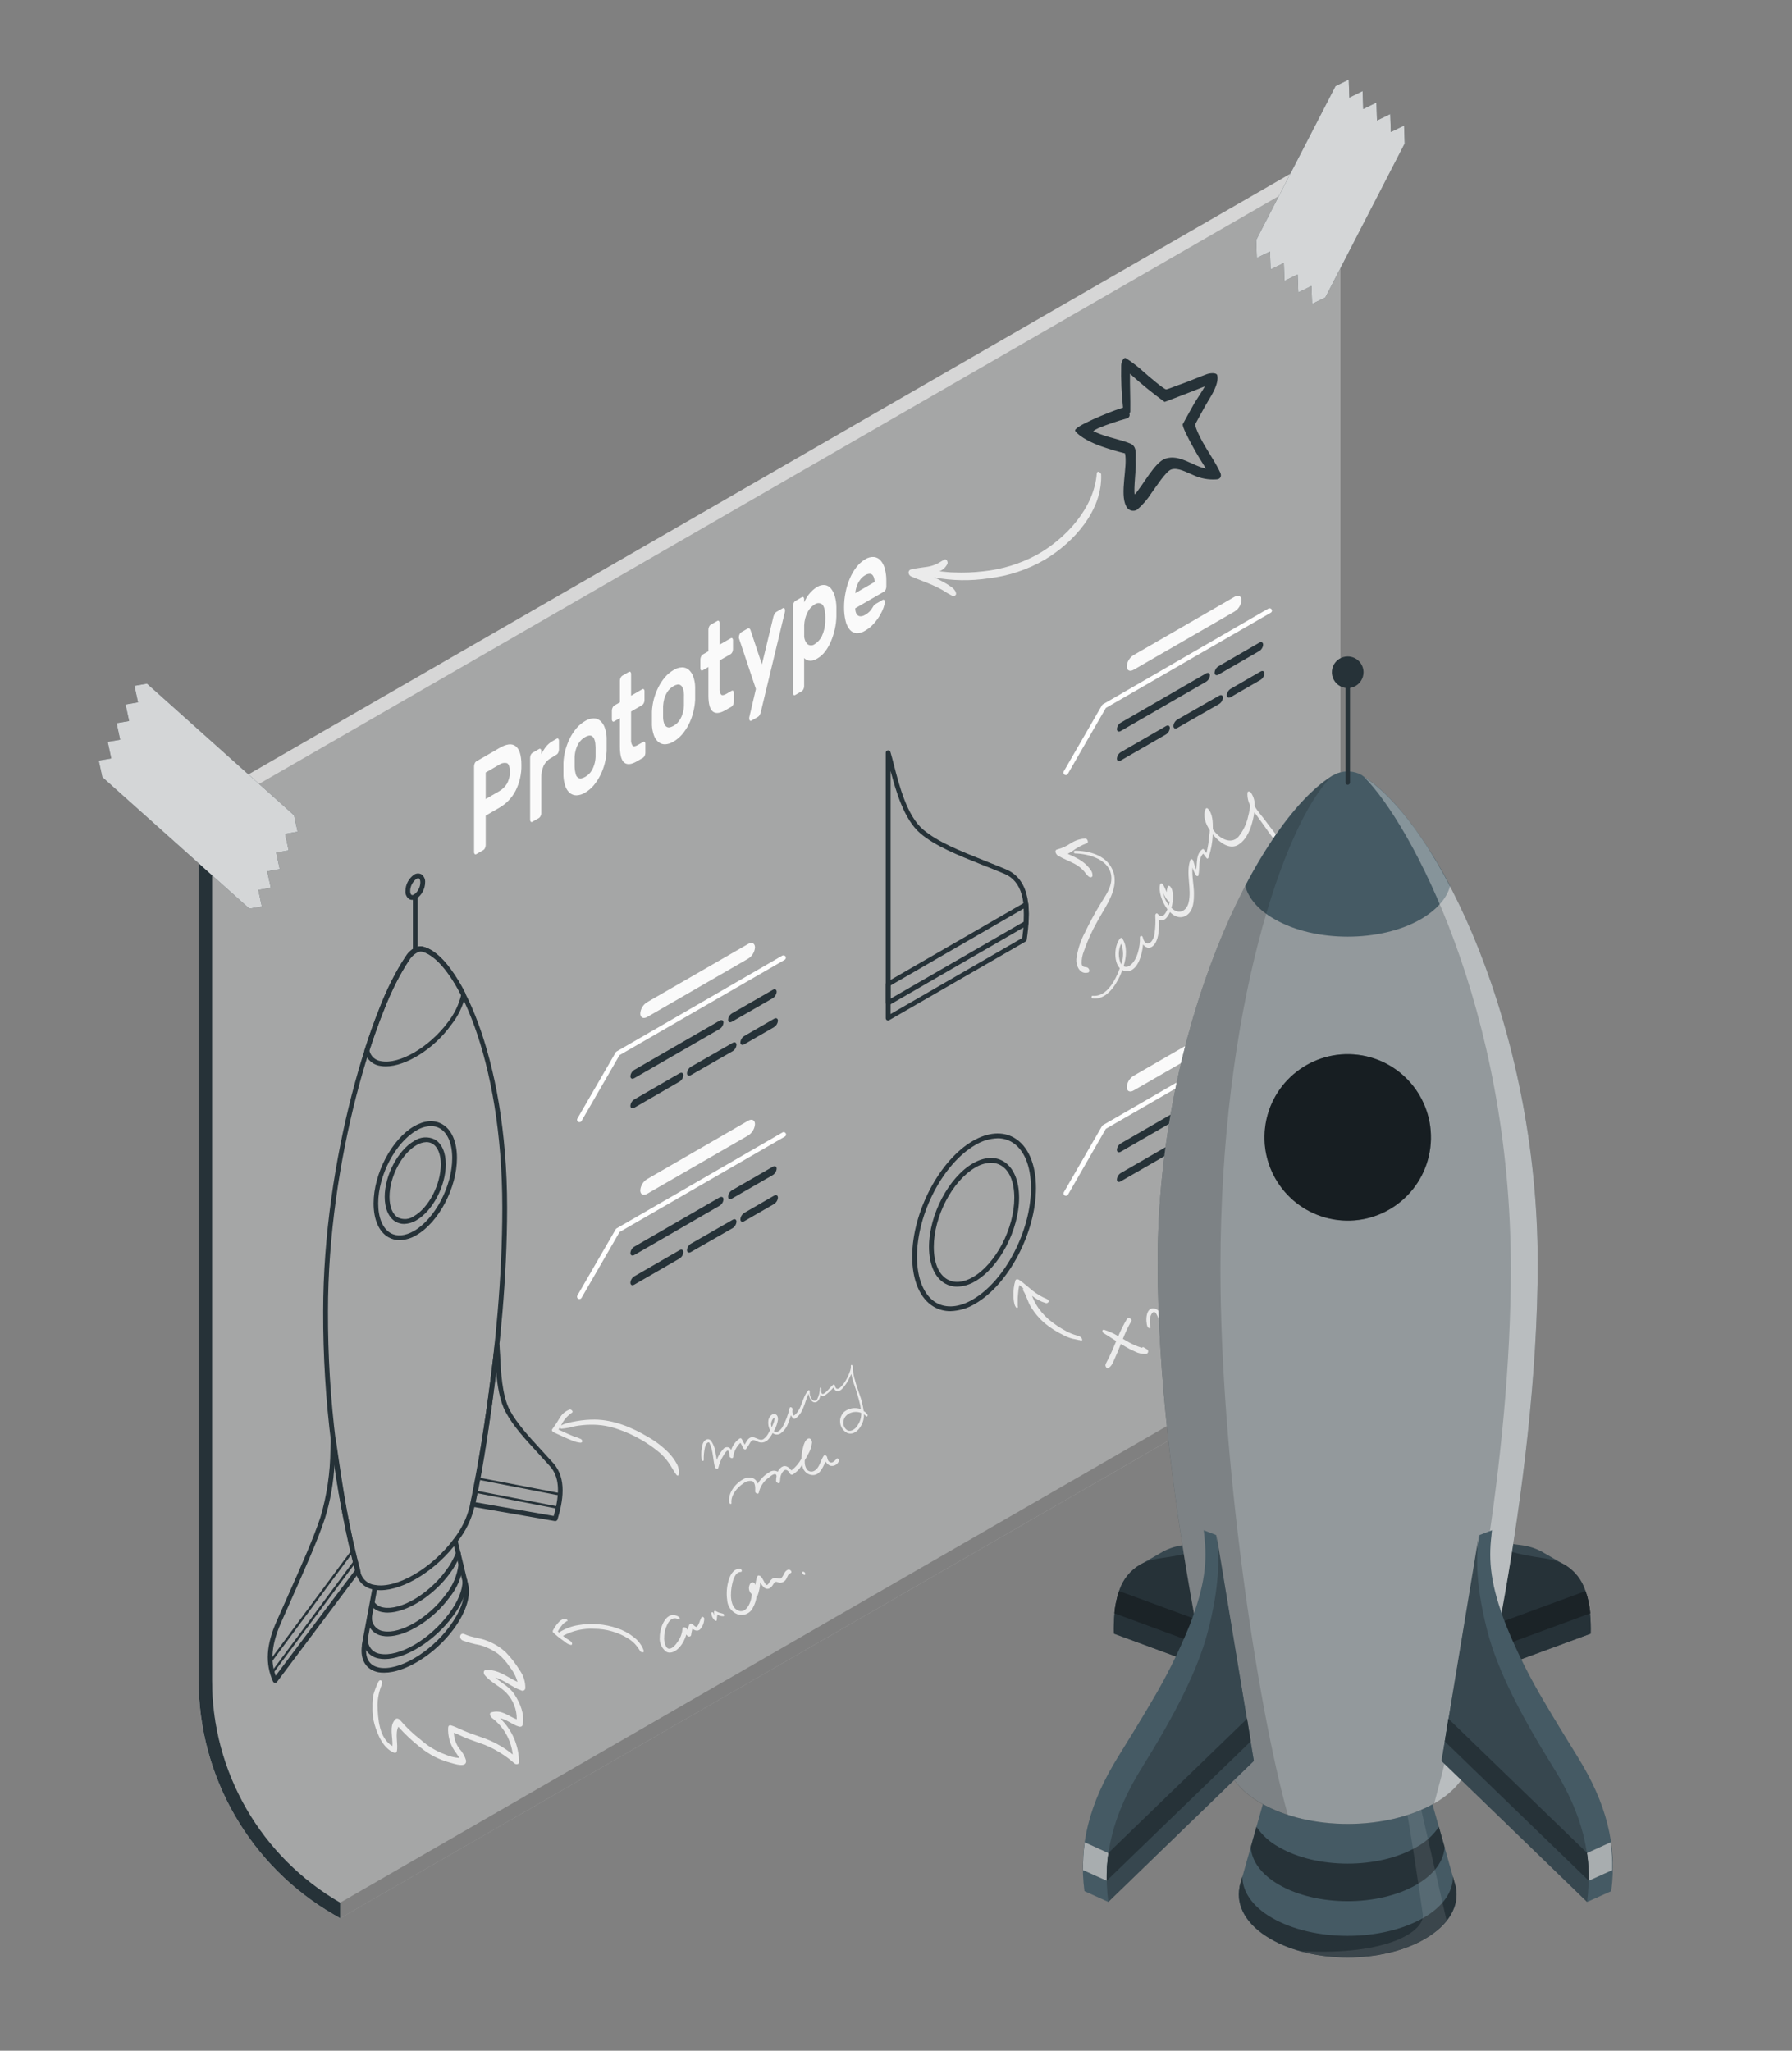 <svg width="104" height="119" viewBox="0 0 104 119" fill="none" xmlns="http://www.w3.org/2000/svg">
<rect x="0" y="0" width="104" height="119" fill="#808080" stroke="none"/>
<path d="M85.208 72.674V73.58L19.743 111.312L19.351 111.087C16.974 109.709 15.001 107.731 13.627 105.351C12.254 102.971 11.528 100.273 11.523 97.525V46.607L76.982 8.875L77.769 9.328V59.782C77.768 62.395 78.454 64.962 79.76 67.225C81.066 69.488 82.945 71.368 85.208 72.674Z" fill="#D6D6D6"/>
<path d="M85.208 72.674L19.743 110.406C17.483 109.1 15.606 107.222 14.301 104.961C12.996 102.7 12.308 100.136 12.308 97.525V47.06L77.769 9.328V59.782C77.768 62.395 78.454 64.962 79.76 67.225C81.066 69.488 82.945 71.367 85.208 72.674Z" fill="#A5A6A6"/>
<path d="M12.31 97.528V47.063L11.526 46.609V97.528C11.531 100.275 12.256 102.974 13.63 105.353C15.003 107.733 16.977 109.711 19.354 111.089L19.746 111.315V110.408C17.485 109.102 15.608 107.224 14.303 104.964C12.998 102.703 12.311 100.138 12.31 97.528Z" fill="#263238"/>
<path opacity="0.4" d="M19.746 110.404V111.31L85.208 73.578V72.672L19.746 110.404Z" fill="black"/>
<path d="M76.915 17.264L76.148 17.637L76.112 16.597L75.347 16.969L75.308 15.929L74.543 16.302L74.507 15.262L73.74 15.637L73.704 14.595L72.939 14.97L72.903 13.927L77.508 4.993L78.275 4.617L78.311 5.66L79.079 5.285L79.115 6.325L79.88 5.952L79.916 6.992L80.683 6.619L80.719 7.659L81.487 7.287L81.523 8.327L76.915 17.264Z" fill="#263238"/>
<path opacity="0.8" d="M76.915 17.264L76.148 17.637L76.112 16.597L75.347 16.969L75.308 15.929L74.543 16.302L74.507 15.262L73.74 15.637L73.704 14.595L72.939 14.97L72.903 13.927L77.508 4.993L78.275 4.617L78.311 5.66L79.079 5.285L79.115 6.325L79.88 5.952L79.916 6.992L80.683 6.619L80.719 7.659L81.487 7.287L81.523 8.327L76.915 17.264Z" fill="white"/>
<path d="M5.937 45.094L5.731 44.135L6.457 44.01L6.251 43.05L6.974 42.925L6.768 41.966L7.494 41.841L7.288 40.882L8.011 40.756L7.805 39.797L8.531 39.672L17.065 47.308L17.271 48.264L16.545 48.389L16.751 49.349L16.028 49.474L16.234 50.433L15.508 50.559L15.714 51.518L14.991 51.643L15.197 52.602L14.471 52.727L5.937 45.094Z" fill="#263238"/>
<path opacity="0.8" d="M5.937 45.094L5.731 44.135L6.457 44.01L6.251 43.05L6.974 42.925L6.768 41.966L7.494 41.841L7.288 40.882L8.011 40.756L7.805 39.797L8.531 39.672L17.065 47.308L17.271 48.264L16.545 48.389L16.751 49.349L16.028 49.474L16.234 50.433L15.508 50.559L15.714 51.518L14.991 51.643L15.197 52.602L14.471 52.727L5.937 45.094Z" fill="white"/>
<path d="M22.305 97.064C22.192 97.067 22.079 97.059 21.968 97.042C21.251 96.903 20.889 96.327 21.003 95.496V95.432L21.626 92.095C21.633 92.058 21.655 92.026 21.685 92.006C21.716 91.985 21.754 91.977 21.79 91.983C21.826 91.99 21.858 92.011 21.879 92.041C21.9 92.071 21.908 92.109 21.901 92.145L21.262 95.546C21.212 95.929 21.234 96.619 22.007 96.769C23.119 96.983 24.955 95.913 26.089 94.386C26.712 93.552 27.012 92.718 26.923 92.114V92.1L26.289 89.467C26.285 89.449 26.284 89.431 26.287 89.413C26.289 89.394 26.296 89.377 26.305 89.362C26.315 89.346 26.328 89.332 26.343 89.322C26.358 89.311 26.374 89.304 26.392 89.3C26.428 89.292 26.465 89.299 26.496 89.318C26.527 89.337 26.55 89.368 26.559 89.403L27.199 92.058C27.2 92.07 27.2 92.083 27.199 92.095C27.296 92.77 26.976 93.663 26.317 94.55C25.235 96.007 23.517 97.064 22.305 97.064Z" fill="#263238"/>
<path d="M22.499 94.955C22.397 94.956 22.296 94.947 22.196 94.928C21.944 94.889 21.715 94.76 21.552 94.565C21.388 94.37 21.301 94.123 21.306 93.868C21.305 93.85 21.308 93.832 21.314 93.814C21.321 93.797 21.33 93.782 21.343 93.768C21.355 93.755 21.37 93.744 21.387 93.736C21.403 93.729 21.421 93.724 21.439 93.724C21.458 93.722 21.476 93.724 21.494 93.73C21.511 93.736 21.527 93.746 21.541 93.758C21.555 93.771 21.565 93.786 21.573 93.803C21.58 93.82 21.584 93.838 21.584 93.857C21.576 94.048 21.64 94.236 21.762 94.383C21.884 94.53 22.056 94.627 22.246 94.655C23.23 94.844 24.857 93.896 25.861 92.539C26.27 92.038 26.53 91.432 26.609 90.79C26.61 90.772 26.614 90.754 26.621 90.737C26.629 90.72 26.64 90.706 26.653 90.693C26.667 90.681 26.683 90.671 26.7 90.665C26.717 90.659 26.735 90.656 26.753 90.656C26.79 90.659 26.825 90.676 26.849 90.704C26.874 90.731 26.888 90.767 26.887 90.804C26.805 91.501 26.526 92.159 26.083 92.703C25.121 94.01 23.583 94.955 22.499 94.955Z" fill="#263238"/>
<path d="M22.499 93.58C22.397 93.581 22.296 93.572 22.196 93.552C22.053 93.53 21.916 93.479 21.794 93.401C21.672 93.324 21.567 93.222 21.487 93.102C21.467 93.071 21.459 93.034 21.467 92.998C21.474 92.962 21.495 92.93 21.526 92.91C21.541 92.9 21.558 92.893 21.576 92.889C21.594 92.886 21.613 92.886 21.63 92.89C21.648 92.894 21.665 92.901 21.68 92.912C21.695 92.922 21.708 92.936 21.718 92.952C21.778 93.04 21.856 93.114 21.947 93.171C22.038 93.227 22.14 93.264 22.246 93.28C23.236 93.469 24.86 92.52 25.861 91.163C26.113 90.836 26.317 90.475 26.467 90.09C26.474 90.073 26.483 90.057 26.496 90.044C26.509 90.03 26.524 90.02 26.541 90.012C26.557 90.005 26.576 90.001 26.594 90C26.612 90 26.631 90.003 26.648 90.01C26.665 90.016 26.681 90.025 26.694 90.038C26.707 90.05 26.718 90.065 26.726 90.082C26.733 90.098 26.737 90.116 26.738 90.134C26.738 90.152 26.735 90.171 26.728 90.188C26.57 90.595 26.356 90.978 26.092 91.325C25.121 92.635 23.583 93.58 22.499 93.58Z" fill="#263238"/>
<path d="M22.327 96.274C22.215 96.274 22.103 96.263 21.993 96.243C21.718 96.2 21.469 96.053 21.299 95.832C21.129 95.611 21.051 95.333 21.081 95.056C21.082 95.019 21.098 94.984 21.124 94.959C21.151 94.934 21.186 94.919 21.223 94.919C21.241 94.919 21.259 94.923 21.276 94.93C21.293 94.938 21.308 94.948 21.321 94.961C21.334 94.975 21.344 94.99 21.35 95.007C21.357 95.025 21.36 95.043 21.359 95.061C21.333 95.272 21.39 95.485 21.518 95.654C21.646 95.824 21.836 95.936 22.046 95.968C23.158 96.182 24.952 95.134 26.07 93.621C26.573 92.945 26.854 92.258 26.843 91.736C26.842 91.717 26.846 91.699 26.852 91.682C26.859 91.665 26.869 91.65 26.881 91.636C26.894 91.623 26.909 91.613 26.926 91.605C26.943 91.598 26.961 91.594 26.979 91.594C27.015 91.594 27.05 91.609 27.076 91.634C27.101 91.66 27.116 91.694 27.118 91.73C27.118 92.322 26.84 93.051 26.284 93.785C25.221 95.228 23.525 96.274 22.327 96.274Z" fill="#263238"/>
<path d="M22.082 92.279C21.955 92.281 21.828 92.268 21.704 92.243C21.467 92.211 21.244 92.111 21.062 91.955C20.881 91.799 20.748 91.594 20.68 91.365L20.666 91.317C19.383 86.347 18.741 81.234 18.756 76.101C18.756 67.244 21.579 58.321 23.531 55.523L23.586 55.443V55.429C23.702 55.266 23.849 55.128 24.02 55.023C24.162 54.935 24.33 54.899 24.496 54.92H24.509L24.596 54.945C26.564 55.479 29.431 61.179 29.431 70.075C29.431 78.326 27.721 86.57 27.524 87.483C27.349 88.192 27.024 88.855 26.573 89.429C25.366 91.092 23.439 92.279 22.082 92.279ZM23.817 55.612C23.792 55.646 23.775 55.671 23.762 55.693C21.815 58.452 19.034 67.303 19.034 76.101C19.02 81.208 19.658 86.297 20.933 91.242V91.284C20.986 91.465 21.09 91.626 21.234 91.748C21.377 91.87 21.553 91.948 21.74 91.971C23.005 92.216 25.077 91.009 26.348 89.287C26.775 88.742 27.083 88.113 27.251 87.441C27.446 86.532 29.151 78.314 29.151 70.092C29.151 61.333 26.406 55.743 24.507 55.226L24.459 55.212C24.356 55.198 24.251 55.223 24.165 55.282C24.029 55.368 23.912 55.481 23.82 55.612H23.817Z" fill="#263238"/>
<path d="M22.39 61.88C22.282 61.881 22.174 61.871 22.068 61.852C21.846 61.821 21.64 61.721 21.477 61.568C21.315 61.415 21.203 61.215 21.159 60.996C21.152 60.971 21.152 60.945 21.159 60.921C21.437 60.042 21.734 59.222 22.029 58.485C22.422 57.45 22.924 56.46 23.528 55.532L23.581 55.454C23.587 55.441 23.596 55.43 23.605 55.42C23.72 55.264 23.863 55.132 24.028 55.031C24.17 54.943 24.338 54.906 24.504 54.928H24.529L24.59 54.945C25.079 55.075 25.616 55.501 26.136 56.205C26.472 56.66 26.767 57.145 27.017 57.653C27.027 57.681 27.027 57.712 27.017 57.739C26.875 58.373 26.59 58.966 26.183 59.472C25.185 60.873 23.547 61.88 22.39 61.88ZM21.439 60.968C21.476 61.127 21.56 61.271 21.682 61.38C21.803 61.489 21.956 61.558 22.118 61.577C23.174 61.783 24.918 60.768 25.997 59.313C26.361 58.851 26.621 58.316 26.762 57.745C26.523 57.267 26.244 56.81 25.927 56.38C25.446 55.737 24.96 55.337 24.52 55.217H24.487H24.47C24.372 55.208 24.274 55.233 24.192 55.287C24.049 55.368 23.922 55.477 23.82 55.607C23.816 55.614 23.81 55.621 23.803 55.626L23.764 55.687C23.172 56.598 22.68 57.569 22.296 58.585C22.001 59.308 21.715 60.109 21.439 60.968Z" fill="#263238"/>
<path d="M23.194 71.965C22.965 71.968 22.74 71.909 22.541 71.796C21.985 71.478 21.682 70.764 21.682 69.829C21.682 68.111 22.735 66.103 24.031 65.355C24.624 65.013 25.202 64.969 25.661 65.233C26.217 65.55 26.52 66.265 26.52 67.199C26.52 68.917 25.466 70.925 24.17 71.673C23.876 71.855 23.54 71.955 23.194 71.965ZM25.007 65.344C24.712 65.355 24.425 65.442 24.173 65.597C22.955 66.301 21.949 68.2 21.949 69.832C21.949 70.666 22.21 71.292 22.669 71.556C23.036 71.768 23.503 71.726 24.02 71.437C25.238 70.733 26.245 68.831 26.245 67.202C26.245 66.368 25.983 65.742 25.525 65.478C25.367 65.388 25.189 65.342 25.007 65.344Z" fill="#263238"/>
<path d="M23.45 71.025C23.279 71.025 23.112 70.981 22.963 70.897C22.56 70.663 22.327 70.138 22.327 69.454C22.327 68.208 23.091 66.754 24.031 66.211C24.206 66.09 24.411 66.018 24.623 66.003C24.835 65.988 25.048 66.03 25.238 66.125C25.641 66.359 25.872 66.884 25.872 67.568C25.872 68.814 25.11 70.269 24.17 70.811C23.953 70.944 23.705 71.017 23.45 71.025ZM24.749 66.275C24.544 66.284 24.344 66.345 24.17 66.453C23.308 66.951 22.605 68.297 22.605 69.454C22.605 70.035 22.785 70.474 23.102 70.655C23.251 70.724 23.415 70.753 23.579 70.738C23.742 70.723 23.898 70.664 24.031 70.569C24.893 70.068 25.583 68.725 25.583 67.566C25.583 66.984 25.405 66.545 25.088 66.364C24.985 66.305 24.868 66.275 24.749 66.275Z" fill="#263238"/>
<path d="M32.232 88.269H32.21L27.416 87.434C27.397 87.431 27.379 87.425 27.364 87.415C27.348 87.405 27.334 87.391 27.324 87.376C27.313 87.36 27.306 87.343 27.302 87.324C27.299 87.305 27.3 87.286 27.304 87.267C27.877 84.651 28.339 81.15 28.714 78.052C28.721 78.019 28.738 77.989 28.764 77.967C28.79 77.945 28.822 77.931 28.856 77.93C28.891 77.93 28.924 77.944 28.949 77.967C28.974 77.991 28.989 78.023 28.992 78.058C28.992 78.216 29.015 78.416 29.026 78.642C29.067 79.57 29.134 80.972 29.582 81.826C29.996 82.596 30.666 83.327 31.442 84.172C31.656 84.406 31.881 84.651 32.112 84.907C32.913 85.805 32.668 87.131 32.354 88.18C32.345 88.205 32.328 88.226 32.306 88.242C32.285 88.258 32.259 88.267 32.232 88.269ZM27.605 87.176L32.135 87.971C32.524 86.581 32.454 85.685 31.915 85.082C31.687 84.826 31.464 84.584 31.25 84.35C30.46 83.491 29.779 82.749 29.348 81.945C29.003 81.305 28.867 80.405 28.792 79.593C28.47 82.22 28.086 84.99 27.605 87.176Z" fill="#263238"/>
<path d="M32.396 87.561L27.591 86.629C27.581 86.628 27.573 86.624 27.565 86.619C27.558 86.613 27.551 86.607 27.546 86.599C27.543 86.591 27.541 86.582 27.541 86.574C27.541 86.565 27.543 86.557 27.546 86.549C27.596 86.299 27.646 86.046 27.694 85.784C27.698 85.766 27.709 85.751 27.724 85.74C27.741 85.733 27.76 85.733 27.777 85.74L32.535 86.654C32.543 86.656 32.551 86.658 32.559 86.662C32.566 86.667 32.573 86.672 32.578 86.679C32.583 86.686 32.587 86.693 32.589 86.702C32.591 86.71 32.592 86.718 32.59 86.727C32.572 86.989 32.533 87.249 32.474 87.505C32.472 87.514 32.469 87.523 32.465 87.53C32.46 87.538 32.454 87.544 32.446 87.55C32.439 87.555 32.431 87.558 32.422 87.56C32.413 87.562 32.404 87.563 32.396 87.561ZM27.669 86.507L32.34 87.411C32.383 87.201 32.415 86.99 32.435 86.777L27.808 85.879C27.755 86.093 27.713 86.301 27.671 86.507H27.669Z" fill="#263238"/>
<path d="M15.97 97.653H15.953C15.929 97.651 15.906 97.642 15.887 97.628C15.867 97.614 15.852 97.595 15.842 97.573C15.38 96.533 15.447 95.454 16.056 94.072C16.284 93.551 16.506 93.052 16.721 92.576C17.502 90.818 18.178 89.303 18.6 88.035C18.971 86.77 19.165 85.46 19.176 84.142C19.176 83.905 19.198 83.694 19.209 83.519C19.213 83.485 19.228 83.454 19.252 83.43C19.277 83.406 19.309 83.393 19.343 83.391C19.378 83.389 19.412 83.4 19.438 83.422C19.465 83.445 19.483 83.476 19.487 83.51C19.863 86.166 20.322 89.141 20.895 91.088C20.901 91.109 20.903 91.131 20.899 91.152C20.895 91.173 20.886 91.193 20.872 91.21L16.078 97.598C16.066 97.615 16.049 97.628 16.03 97.638C16.012 97.648 15.991 97.653 15.97 97.653ZM19.412 84.959C19.361 86.031 19.174 87.093 18.856 88.118C18.431 89.4 17.744 90.924 16.965 92.687C16.751 93.162 16.532 93.663 16.301 94.183C15.647 95.671 15.761 96.591 15.998 97.242L20.6 91.124C20.08 89.095 19.684 87.036 19.412 84.959Z" fill="#263238"/>
<path d="M15.806 97.134C15.793 97.133 15.781 97.127 15.771 97.119C15.761 97.111 15.754 97.099 15.75 97.087C15.689 96.874 15.65 96.655 15.633 96.433C15.63 96.427 15.628 96.419 15.628 96.411C15.628 96.404 15.63 96.396 15.633 96.389L20.408 89.949C20.416 89.938 20.426 89.93 20.439 89.926C20.451 89.921 20.464 89.921 20.477 89.924C20.49 89.927 20.501 89.933 20.511 89.941C20.52 89.95 20.527 89.961 20.53 89.974C20.58 90.18 20.627 90.377 20.677 90.566C20.682 90.575 20.685 90.585 20.685 90.595C20.685 90.606 20.682 90.616 20.677 90.625L15.85 97.104C15.845 97.112 15.839 97.118 15.831 97.124C15.823 97.129 15.815 97.133 15.806 97.134ZM15.761 96.447C15.775 96.602 15.8 96.755 15.836 96.906L20.536 90.569C20.5 90.433 20.466 90.291 20.43 90.152L15.761 96.447Z" fill="#263238"/>
<path d="M24.101 55.297C24.064 55.297 24.029 55.282 24.003 55.256C23.977 55.23 23.962 55.195 23.962 55.158V52.03C23.962 51.993 23.977 51.957 24.003 51.931C24.029 51.905 24.064 51.891 24.101 51.891C24.138 51.891 24.173 51.905 24.199 51.931C24.225 51.957 24.24 51.993 24.24 52.03V55.158C24.24 55.195 24.225 55.23 24.199 55.256C24.173 55.282 24.138 55.297 24.101 55.297Z" fill="#263238"/>
<path d="M23.928 52.221C23.865 52.223 23.802 52.206 23.747 52.174C23.673 52.122 23.613 52.051 23.575 51.968C23.536 51.886 23.52 51.795 23.528 51.704C23.531 51.518 23.578 51.334 23.665 51.169C23.753 51.005 23.878 50.863 24.031 50.756C24.093 50.715 24.165 50.692 24.239 50.688C24.314 50.684 24.388 50.7 24.454 50.734C24.528 50.786 24.588 50.857 24.626 50.939C24.665 51.022 24.681 51.113 24.673 51.204C24.671 51.39 24.623 51.574 24.536 51.738C24.448 51.903 24.323 52.045 24.17 52.152C24.097 52.196 24.014 52.22 23.928 52.221ZM24.273 50.965C24.236 50.967 24.201 50.978 24.17 50.998C24.059 51.08 23.969 51.186 23.906 51.309C23.842 51.431 23.808 51.566 23.806 51.704C23.806 51.838 23.848 51.91 23.887 51.932C23.925 51.954 23.995 51.932 24.031 51.91C24.142 51.828 24.232 51.722 24.296 51.599C24.359 51.477 24.393 51.341 24.395 51.204C24.395 51.07 24.354 50.998 24.315 50.976C24.302 50.968 24.288 50.964 24.273 50.965Z" fill="#263238"/>
<path d="M33.627 65.119C33.603 65.119 33.579 65.113 33.558 65.1C33.542 65.091 33.528 65.079 33.517 65.064C33.506 65.05 33.498 65.034 33.493 65.016C33.488 64.998 33.487 64.98 33.49 64.962C33.492 64.944 33.498 64.926 33.508 64.911L35.732 61.068C35.745 61.047 35.762 61.03 35.782 61.018L45.398 55.456C45.431 55.438 45.469 55.433 45.504 55.442C45.54 55.451 45.571 55.474 45.59 55.506C45.608 55.539 45.612 55.577 45.602 55.613C45.592 55.648 45.569 55.679 45.537 55.698L35.955 61.229L33.755 65.041C33.743 65.065 33.725 65.085 33.702 65.099C33.68 65.112 33.654 65.12 33.627 65.119Z" fill="white"/>
<path d="M37.159 58.813C37.168 58.68 37.208 58.551 37.277 58.437C37.346 58.323 37.441 58.227 37.554 58.157L43.421 54.775C43.638 54.65 43.816 54.739 43.816 54.976C43.807 55.108 43.767 55.236 43.698 55.35C43.629 55.464 43.535 55.559 43.421 55.629L37.554 59.019C37.334 59.138 37.159 59.049 37.159 58.813Z" fill="#FAFAFA"/>
<path d="M36.812 63.799L39.437 62.283C39.559 62.211 39.659 62.261 39.659 62.394C39.654 62.469 39.631 62.542 39.592 62.606C39.554 62.67 39.5 62.724 39.437 62.764L36.812 64.282C36.687 64.352 36.586 64.302 36.586 64.168C36.592 64.093 36.615 64.021 36.654 63.956C36.693 63.892 36.747 63.838 36.812 63.799Z" fill="#263238"/>
<path d="M40.093 61.906L42.52 60.516C42.643 60.446 42.743 60.496 42.743 60.63C42.737 60.705 42.715 60.777 42.676 60.841C42.637 60.906 42.584 60.96 42.52 60.999L40.093 62.39C39.968 62.462 39.867 62.412 39.87 62.279C39.875 62.203 39.898 62.13 39.937 62.066C39.975 62.001 40.029 61.946 40.093 61.906Z" fill="#263238"/>
<path d="M43.191 60.12L44.923 59.119C45.045 59.047 45.146 59.097 45.146 59.23C45.14 59.305 45.117 59.378 45.078 59.443C45.04 59.507 44.986 59.562 44.923 59.603L43.191 60.601C43.068 60.673 42.968 60.623 42.968 60.49C42.974 60.415 42.996 60.343 43.035 60.278C43.074 60.214 43.127 60.16 43.191 60.12Z" fill="#263238"/>
<path d="M36.812 62.084L41.761 59.228C41.886 59.156 41.987 59.206 41.987 59.34C41.981 59.415 41.958 59.488 41.919 59.553C41.879 59.618 41.826 59.672 41.761 59.712L36.812 62.565C36.687 62.638 36.586 62.588 36.586 62.454C36.592 62.379 36.615 62.306 36.654 62.242C36.693 62.178 36.747 62.123 36.812 62.084Z" fill="#263238"/>
<path d="M42.479 58.805L44.851 57.439C44.973 57.367 45.073 57.417 45.073 57.551C45.068 57.626 45.044 57.698 45.006 57.763C44.967 57.828 44.914 57.883 44.851 57.923L42.479 59.289C42.356 59.361 42.256 59.308 42.256 59.175C42.262 59.1 42.285 59.028 42.324 58.963C42.362 58.899 42.416 58.845 42.479 58.805Z" fill="#263238"/>
<path d="M33.627 75.385C33.603 75.385 33.58 75.379 33.558 75.368C33.526 75.349 33.503 75.318 33.494 75.283C33.484 75.247 33.489 75.209 33.508 75.177L35.733 71.334C35.746 71.314 35.763 71.296 35.783 71.283L45.398 65.722C45.414 65.71 45.432 65.702 45.451 65.698C45.47 65.694 45.49 65.694 45.509 65.698C45.528 65.702 45.546 65.71 45.562 65.722C45.577 65.733 45.591 65.748 45.6 65.764C45.61 65.781 45.616 65.8 45.618 65.819C45.62 65.839 45.618 65.858 45.613 65.877C45.607 65.895 45.597 65.912 45.584 65.927C45.571 65.941 45.555 65.953 45.537 65.961L35.955 71.495L33.755 75.304C33.744 75.329 33.726 75.349 33.703 75.363C33.681 75.377 33.654 75.385 33.627 75.385Z" fill="white"/>
<path d="M37.159 69.076C37.168 68.944 37.209 68.816 37.278 68.702C37.346 68.588 37.441 68.493 37.554 68.423L43.421 65.033C43.638 64.908 43.816 64.997 43.816 65.233C43.806 65.366 43.765 65.494 43.697 65.608C43.628 65.722 43.534 65.819 43.421 65.89L37.554 69.277C37.334 69.402 37.159 69.313 37.159 69.076Z" fill="#FAFAFA"/>
<path d="M36.812 74.064L39.437 72.548C39.559 72.476 39.659 72.529 39.659 72.662C39.653 72.737 39.63 72.809 39.592 72.873C39.553 72.938 39.5 72.992 39.437 73.032L36.812 74.547C36.687 74.62 36.586 74.567 36.586 74.433C36.592 74.358 36.615 74.286 36.654 74.221C36.694 74.157 36.748 74.103 36.812 74.064Z" fill="#263238"/>
<path d="M40.093 72.174L42.52 70.783C42.643 70.711 42.743 70.761 42.743 70.894C42.737 70.969 42.714 71.042 42.675 71.107C42.637 71.171 42.584 71.226 42.52 71.267L40.093 72.657C39.968 72.727 39.867 72.677 39.87 72.543C39.875 72.468 39.898 72.396 39.936 72.331C39.975 72.267 40.029 72.213 40.093 72.174Z" fill="#263238"/>
<path d="M43.191 70.384L44.923 69.383C45.045 69.313 45.146 69.363 45.146 69.497C45.14 69.572 45.117 69.644 45.078 69.708C45.039 69.772 44.986 69.827 44.923 69.867L43.191 70.868C43.068 70.937 42.968 70.887 42.968 70.754C42.974 70.679 42.997 70.607 43.036 70.543C43.074 70.478 43.127 70.424 43.191 70.384Z" fill="#263238"/>
<path d="M36.812 72.343L41.761 69.484C41.886 69.415 41.987 69.465 41.987 69.598C41.981 69.674 41.958 69.746 41.919 69.811C41.879 69.875 41.825 69.929 41.761 69.968L36.812 72.827C36.687 72.896 36.586 72.846 36.586 72.713C36.592 72.638 36.615 72.565 36.654 72.501C36.694 72.436 36.748 72.382 36.812 72.343Z" fill="#263238"/>
<path d="M42.479 69.071L44.851 67.703C44.973 67.634 45.073 67.684 45.073 67.817C45.068 67.892 45.044 67.964 45.006 68.028C44.967 68.093 44.914 68.147 44.851 68.187L42.479 69.552C42.356 69.625 42.256 69.575 42.256 69.441C42.262 69.366 42.285 69.294 42.323 69.23C42.362 69.165 42.415 69.111 42.479 69.071Z" fill="#263238"/>
<path d="M51.544 59.224C51.519 59.223 51.495 59.216 51.474 59.204C51.453 59.192 51.436 59.175 51.424 59.154C51.411 59.133 51.405 59.109 51.405 59.085V43.679C51.405 43.646 51.417 43.613 51.439 43.588C51.461 43.562 51.491 43.545 51.524 43.54C51.557 43.536 51.59 43.544 51.618 43.561C51.646 43.579 51.667 43.606 51.677 43.638C51.739 43.838 51.802 44.091 51.877 44.377C52.178 45.556 52.634 47.339 53.574 48.137C54.428 48.863 55.679 49.36 57.128 49.939C57.528 50.096 57.943 50.264 58.373 50.442C59.88 51.071 59.811 52.961 59.586 54.538C59.583 54.559 59.575 54.579 59.563 54.597C59.551 54.614 59.535 54.628 59.516 54.638L51.613 59.196C51.593 59.21 51.569 59.22 51.544 59.224ZM51.686 44.744V58.843L59.324 54.432C59.625 52.28 59.299 51.126 58.273 50.698C57.845 50.52 57.439 50.356 57.03 50.197C55.559 49.611 54.288 49.105 53.401 48.351C52.467 47.544 52 45.934 51.686 44.736V44.744Z" fill="#263238"/>
<path d="M51.544 58.334C51.519 58.334 51.495 58.327 51.474 58.315C51.453 58.303 51.436 58.285 51.424 58.264C51.411 58.243 51.405 58.219 51.405 58.195V57.108C51.404 57.083 51.411 57.059 51.423 57.037C51.435 57.016 51.453 56.998 51.474 56.986L59.472 52.369C59.492 52.358 59.515 52.352 59.538 52.352C59.562 52.352 59.585 52.358 59.605 52.369C59.626 52.379 59.644 52.395 59.656 52.414C59.669 52.433 59.676 52.455 59.678 52.478C59.711 52.848 59.711 53.22 59.678 53.59C59.676 53.613 59.669 53.636 59.657 53.655C59.645 53.674 59.628 53.69 59.608 53.701L51.602 58.326C51.583 58.332 51.564 58.335 51.544 58.334ZM51.683 57.186V57.953L59.416 53.487C59.431 53.232 59.431 52.975 59.416 52.72L51.683 57.186Z" fill="#263238"/>
<path d="M61.861 44.978C61.836 44.977 61.812 44.97 61.791 44.958C61.774 44.95 61.759 44.939 61.747 44.924C61.734 44.91 61.725 44.893 61.72 44.875C61.714 44.857 61.713 44.838 61.715 44.82C61.717 44.801 61.723 44.783 61.733 44.767L63.957 40.921C63.97 40.901 63.987 40.884 64.007 40.871L73.623 35.309C73.654 35.295 73.69 35.293 73.723 35.303C73.756 35.314 73.783 35.336 73.801 35.366C73.818 35.396 73.824 35.431 73.817 35.465C73.809 35.498 73.79 35.528 73.762 35.548L64.18 41.082L61.98 44.895C61.97 44.918 61.953 44.938 61.932 44.953C61.911 44.967 61.886 44.976 61.861 44.978Z" fill="white"/>
<path d="M65.392 38.672C65.401 38.538 65.441 38.41 65.51 38.295C65.579 38.181 65.674 38.085 65.787 38.015L71.654 34.628C71.871 34.5 72.049 34.592 72.049 34.826C72.04 34.958 71.999 35.087 71.93 35.201C71.862 35.315 71.767 35.411 71.654 35.482L65.787 38.869C65.567 38.994 65.392 38.905 65.392 38.672Z" fill="#FAFAFA"/>
<path d="M65.045 43.648L67.67 42.133C67.792 42.063 67.892 42.113 67.892 42.247C67.886 42.322 67.863 42.394 67.825 42.458C67.786 42.522 67.733 42.577 67.67 42.617L65.042 44.132C64.919 44.205 64.819 44.154 64.819 44.021C64.825 43.946 64.848 43.872 64.887 43.808C64.927 43.743 64.98 43.688 65.045 43.648Z" fill="#263238"/>
<path d="M68.326 41.759L70.753 40.369C70.876 40.297 70.976 40.347 70.976 40.48C70.97 40.555 70.947 40.628 70.909 40.693C70.87 40.757 70.817 40.812 70.753 40.853L68.326 42.243C68.201 42.316 68.101 42.263 68.101 42.129C68.106 42.054 68.129 41.981 68.169 41.917C68.208 41.853 68.262 41.799 68.326 41.759Z" fill="#263238"/>
<path d="M71.424 39.97L73.156 38.969C73.278 38.899 73.379 38.949 73.379 39.083C73.373 39.158 73.35 39.23 73.312 39.294C73.273 39.359 73.22 39.413 73.156 39.453L71.424 40.454C71.299 40.526 71.201 40.473 71.201 40.34C71.206 40.265 71.229 40.192 71.268 40.128C71.306 40.064 71.36 40.009 71.424 39.97Z" fill="#263238"/>
<path d="M65.045 41.937L69.994 39.078C70.119 39.009 70.217 39.059 70.217 39.192C70.212 39.267 70.189 39.34 70.15 39.404C70.112 39.468 70.058 39.523 69.994 39.562L65.042 42.421C64.919 42.493 64.819 42.44 64.819 42.307C64.825 42.231 64.848 42.159 64.887 42.094C64.927 42.03 64.98 41.976 65.045 41.937Z" fill="#263238"/>
<path d="M70.712 38.665L73.081 37.297C73.206 37.227 73.306 37.277 73.306 37.411C73.301 37.486 73.278 37.559 73.238 37.623C73.199 37.688 73.145 37.742 73.081 37.781L70.712 39.149C70.589 39.218 70.489 39.168 70.489 39.035C70.495 38.96 70.517 38.888 70.556 38.823C70.595 38.759 70.648 38.705 70.712 38.665Z" fill="#263238"/>
<path d="M61.86 69.391C61.836 69.392 61.812 69.385 61.791 69.372C61.775 69.363 61.761 69.351 61.75 69.337C61.739 69.322 61.73 69.306 61.726 69.288C61.721 69.27 61.72 69.252 61.723 69.234C61.725 69.216 61.731 69.198 61.741 69.183L63.957 65.345C63.969 65.324 63.986 65.306 64.007 65.293L73.623 59.731C73.654 59.717 73.69 59.715 73.722 59.725C73.755 59.736 73.783 59.758 73.8 59.788C73.818 59.818 73.823 59.853 73.816 59.886C73.809 59.92 73.79 59.95 73.762 59.97L64.179 65.504L61.983 69.322C61.97 69.343 61.952 69.361 61.931 69.373C61.909 69.385 61.885 69.391 61.86 69.391Z" fill="white"/>
<path d="M65.392 63.084C65.401 62.951 65.441 62.822 65.51 62.708C65.579 62.594 65.674 62.498 65.787 62.428L71.654 59.041C71.871 58.916 72.049 59.005 72.049 59.239C72.04 59.371 71.999 59.5 71.93 59.614C71.862 59.728 71.767 59.824 71.654 59.895L65.787 63.282C65.567 63.41 65.392 63.318 65.392 63.084Z" fill="#FAFAFA"/>
<path d="M65.045 68.07L67.67 66.555C67.792 66.485 67.892 66.535 67.892 66.669C67.887 66.743 67.864 66.816 67.825 66.88C67.787 66.945 67.733 66.999 67.67 67.039L65.042 68.554C64.919 68.626 64.819 68.576 64.819 68.443C64.825 68.367 64.848 68.294 64.887 68.23C64.927 68.165 64.98 68.11 65.045 68.07Z" fill="#263238"/>
<path d="M68.326 66.181L70.753 64.79C70.876 64.718 70.976 64.771 70.976 64.904C70.97 64.979 70.947 65.051 70.909 65.116C70.87 65.18 70.817 65.234 70.753 65.274L68.326 66.665C68.201 66.737 68.101 66.684 68.101 66.55C68.106 66.475 68.129 66.403 68.169 66.338C68.208 66.274 68.262 66.22 68.326 66.181Z" fill="#263238"/>
<path d="M71.424 64.384L73.156 63.383C73.278 63.313 73.379 63.363 73.379 63.497C73.373 63.572 73.35 63.644 73.312 63.709C73.273 63.773 73.22 63.827 73.156 63.867L71.424 64.868C71.299 64.94 71.201 64.887 71.201 64.754C71.206 64.679 71.229 64.606 71.268 64.542C71.306 64.478 71.36 64.424 71.424 64.384Z" fill="#263238"/>
<path d="M65.045 66.351L69.994 63.492C70.119 63.423 70.217 63.473 70.217 63.606C70.212 63.681 70.189 63.754 70.15 63.818C70.112 63.883 70.058 63.937 69.994 63.976L65.042 66.835C64.919 66.907 64.819 66.857 64.819 66.721C64.825 66.646 64.848 66.573 64.887 66.509C64.927 66.444 64.98 66.39 65.045 66.351Z" fill="#263238"/>
<path d="M70.712 63.079L73.081 61.711C73.206 61.641 73.306 61.691 73.306 61.825C73.301 61.9 73.278 61.973 73.238 62.037C73.199 62.102 73.145 62.156 73.081 62.195L70.712 63.563C70.589 63.633 70.489 63.582 70.489 63.449C70.495 63.374 70.517 63.302 70.556 63.237C70.595 63.173 70.648 63.119 70.712 63.079Z" fill="#263238"/>
<path d="M55.156 76.086C54.822 76.089 54.493 76.002 54.202 75.836C53.399 75.372 52.94 74.309 52.94 72.922C52.94 70.341 54.519 67.327 56.46 66.206C57.336 65.7 58.187 65.636 58.857 66.023C59.661 66.487 60.123 67.549 60.123 68.937C60.123 71.518 58.54 74.532 56.599 75.653C56.164 75.921 55.667 76.07 55.156 76.086ZM57.904 66.053C57.442 66.068 56.992 66.203 56.599 66.445C54.733 67.524 53.218 70.427 53.218 72.922C53.218 74.209 53.627 75.183 54.33 75.594C54.911 75.931 55.665 75.872 56.449 75.413C58.315 74.335 59.833 71.431 59.833 68.937C59.833 67.65 59.422 66.676 58.707 66.265C58.462 66.125 58.185 66.052 57.904 66.053Z" fill="#263238"/>
<path d="M55.545 74.663C55.299 74.666 55.056 74.602 54.842 74.48C54.252 74.141 53.916 73.368 53.916 72.358C53.916 70.495 55.059 68.32 56.46 67.511C57.1 67.141 57.726 67.094 58.218 67.381C58.807 67.72 59.144 68.493 59.144 69.502C59.144 71.365 58.001 73.54 56.599 74.349C56.282 74.545 55.919 74.654 55.545 74.663ZM57.514 67.475C57.19 67.487 56.875 67.582 56.599 67.753C55.273 68.521 54.194 70.587 54.194 72.361C54.194 73.267 54.472 73.954 54.981 74.241C55.384 74.474 55.91 74.43 56.46 74.113C57.787 73.345 58.866 71.279 58.866 69.505C58.866 68.599 58.588 67.912 58.079 67.623C57.907 67.524 57.712 67.473 57.514 67.475Z" fill="#263238"/>
<path d="M28.987 43.405C29.39 43.171 29.704 43.127 29.927 43.302C30.149 43.477 30.26 43.828 30.26 44.392C30.272 44.907 30.157 45.417 29.927 45.877C29.715 46.291 29.389 46.635 28.987 46.867L28.189 47.329V49.042C28.188 49.101 28.174 49.159 28.147 49.211C28.129 49.26 28.096 49.301 28.052 49.328L27.649 49.562C27.636 49.573 27.618 49.58 27.601 49.58C27.583 49.58 27.565 49.573 27.552 49.562C27.523 49.527 27.509 49.482 27.513 49.436V44.465C27.514 44.406 27.527 44.348 27.552 44.295C27.57 44.246 27.605 44.205 27.649 44.178L28.987 43.405ZM28.189 46.367L28.962 45.919C29.148 45.814 29.305 45.664 29.418 45.482C29.538 45.269 29.597 45.026 29.587 44.782C29.587 44.503 29.529 44.328 29.418 44.284C29.339 44.266 29.258 44.266 29.179 44.282C29.1 44.299 29.026 44.333 28.962 44.381L28.189 44.829V46.367Z" fill="#FAFAFA"/>
<path d="M31.979 43.984C31.793 44.088 31.642 44.246 31.548 44.438C31.45 44.672 31.404 44.926 31.414 45.18V47.179C31.415 47.238 31.402 47.296 31.375 47.349C31.356 47.396 31.323 47.437 31.281 47.466L30.9 47.685C30.887 47.697 30.87 47.704 30.853 47.704C30.835 47.704 30.818 47.697 30.805 47.685C30.791 47.669 30.78 47.649 30.773 47.628C30.767 47.607 30.764 47.585 30.766 47.563V43.97C30.768 43.912 30.781 43.854 30.805 43.801C30.825 43.754 30.858 43.714 30.9 43.687L31.281 43.467C31.294 43.456 31.311 43.449 31.328 43.449C31.345 43.449 31.362 43.456 31.375 43.467C31.39 43.484 31.401 43.503 31.408 43.524C31.414 43.545 31.417 43.567 31.414 43.589V43.767C31.492 43.61 31.586 43.461 31.692 43.322C31.8 43.192 31.931 43.083 32.079 43L32.304 42.869C32.317 42.858 32.334 42.852 32.351 42.852C32.369 42.852 32.386 42.858 32.399 42.869C32.414 42.886 32.425 42.906 32.432 42.927C32.44 42.949 32.442 42.972 32.44 42.994V43.5C32.44 43.559 32.426 43.618 32.399 43.67C32.38 43.718 32.347 43.759 32.304 43.787L31.979 43.984Z" fill="#FAFAFA"/>
<path d="M33.953 41.843C34.102 41.747 34.274 41.694 34.451 41.688C34.591 41.685 34.728 41.735 34.834 41.827C34.953 41.932 35.042 42.066 35.093 42.216C35.163 42.407 35.202 42.608 35.207 42.811C35.207 42.855 35.207 42.914 35.207 42.986V43.412C35.207 43.481 35.207 43.539 35.207 43.59C35.192 43.835 35.154 44.078 35.093 44.315C35.031 44.552 34.944 44.781 34.834 44.999C34.729 45.207 34.601 45.402 34.451 45.581C34.309 45.746 34.141 45.888 33.953 45.998C33.804 46.093 33.632 46.147 33.455 46.153C33.315 46.154 33.18 46.106 33.071 46.017C32.953 45.913 32.863 45.78 32.813 45.631C32.746 45.439 32.708 45.238 32.699 45.036C32.699 44.991 32.699 44.935 32.699 44.869C32.699 44.799 32.699 44.73 32.699 44.657C32.699 44.585 32.699 44.513 32.699 44.441C32.699 44.368 32.699 44.307 32.699 44.26C32.71 44.015 32.747 43.771 32.81 43.534C32.874 43.296 32.962 43.065 33.071 42.844C33.175 42.635 33.304 42.439 33.455 42.26C33.596 42.094 33.764 41.953 33.953 41.843ZM34.556 43.234C34.555 43.112 34.53 42.993 34.484 42.88C34.456 42.81 34.406 42.751 34.342 42.711C34.285 42.682 34.22 42.675 34.159 42.691C34.086 42.709 34.017 42.737 33.953 42.775C33.879 42.819 33.81 42.87 33.747 42.928C33.675 42.996 33.613 43.075 33.563 43.161C33.502 43.265 33.454 43.376 33.422 43.492C33.38 43.635 33.356 43.783 33.349 43.932C33.346 43.984 33.346 44.037 33.349 44.09C33.349 44.151 33.349 44.218 33.349 44.282C33.349 44.346 33.349 44.416 33.349 44.479C33.352 44.648 33.379 44.816 33.43 44.977C33.456 45.048 33.506 45.108 33.572 45.147C33.629 45.174 33.694 45.181 33.755 45.166C33.827 45.148 33.897 45.12 33.961 45.083C34.035 45.039 34.104 44.988 34.167 44.93C34.239 44.862 34.301 44.783 34.35 44.696C34.411 44.591 34.458 44.479 34.492 44.363C34.534 44.221 34.559 44.074 34.565 43.926C34.565 43.887 34.565 43.837 34.565 43.773V43.376C34.562 43.314 34.559 43.264 34.556 43.225V43.234Z" fill="#FAFAFA"/>
<path d="M36.625 42.934C36.614 43.052 36.644 43.17 36.709 43.268C36.764 43.332 36.865 43.318 37.015 43.232L37.321 43.057C37.334 43.045 37.35 43.038 37.368 43.038C37.385 43.038 37.402 43.045 37.415 43.057C37.43 43.073 37.441 43.093 37.448 43.114C37.455 43.135 37.457 43.157 37.454 43.179V43.685C37.455 43.744 37.441 43.802 37.415 43.855C37.395 43.902 37.362 43.942 37.321 43.972L36.951 44.186C36.637 44.367 36.395 44.389 36.228 44.253C36.061 44.116 35.977 43.808 35.977 43.324V41.672L35.647 41.861C35.633 41.873 35.617 41.879 35.599 41.879C35.582 41.879 35.565 41.873 35.552 41.861C35.537 41.844 35.526 41.824 35.518 41.803C35.511 41.781 35.508 41.759 35.51 41.736V41.23C35.511 41.171 35.525 41.113 35.552 41.06C35.571 41.013 35.604 40.972 35.647 40.944L35.977 40.754V39.5C35.977 39.441 35.99 39.383 36.017 39.331C36.036 39.283 36.069 39.243 36.111 39.214L36.492 38.994C36.505 38.983 36.522 38.977 36.539 38.977C36.557 38.977 36.573 38.983 36.587 38.994C36.615 39.028 36.629 39.072 36.625 39.117V40.371L37.271 39.998C37.284 39.987 37.3 39.98 37.318 39.98C37.335 39.98 37.352 39.987 37.365 39.998C37.38 40.015 37.391 40.035 37.398 40.056C37.404 40.078 37.407 40.101 37.404 40.123V40.629C37.405 40.688 37.391 40.746 37.365 40.799C37.345 40.846 37.312 40.886 37.271 40.916L36.625 41.288V42.934Z" fill="#FAFAFA"/>
<path d="M39.089 38.882C39.238 38.786 39.41 38.733 39.587 38.727C39.727 38.724 39.864 38.774 39.971 38.866C40.088 38.97 40.177 39.103 40.229 39.252C40.3 39.444 40.338 39.646 40.343 39.85C40.343 39.895 40.343 39.953 40.343 40.025V40.451C40.343 40.52 40.343 40.579 40.343 40.626C40.329 40.872 40.29 41.116 40.226 41.354C40.167 41.591 40.081 41.821 39.971 42.038C39.866 42.246 39.737 42.44 39.587 42.617C39.445 42.783 39.277 42.924 39.089 43.034C38.94 43.129 38.768 43.184 38.591 43.193C38.452 43.193 38.316 43.145 38.208 43.056C38.089 42.953 37.999 42.819 37.949 42.67C37.882 42.478 37.843 42.278 37.835 42.075C37.835 42.03 37.835 41.974 37.835 41.905C37.835 41.836 37.835 41.769 37.835 41.697C37.835 41.624 37.835 41.552 37.835 41.48C37.835 41.407 37.835 41.346 37.835 41.299C37.846 41.053 37.884 40.809 37.946 40.57C38.011 40.333 38.098 40.103 38.208 39.883C38.311 39.674 38.44 39.478 38.591 39.3C38.732 39.133 38.901 38.992 39.089 38.882ZM39.693 40.273C39.69 40.151 39.666 40.03 39.62 39.917C39.593 39.847 39.543 39.788 39.478 39.75C39.422 39.721 39.356 39.714 39.295 39.73C39.222 39.746 39.152 39.774 39.089 39.814C39.015 39.857 38.946 39.908 38.883 39.967C38.811 40.035 38.749 40.114 38.7 40.2C38.637 40.304 38.589 40.415 38.555 40.531C38.516 40.675 38.492 40.822 38.483 40.971C38.483 41.012 38.483 41.065 38.483 41.129C38.483 41.193 38.483 41.254 38.483 41.321C38.483 41.388 38.483 41.455 38.483 41.516C38.483 41.577 38.483 41.627 38.483 41.663C38.488 41.784 38.512 41.903 38.555 42.016C38.583 42.087 38.634 42.146 38.7 42.183C38.756 42.213 38.822 42.221 38.883 42.205C38.956 42.187 39.025 42.158 39.089 42.119C39.163 42.077 39.232 42.026 39.295 41.969C39.366 41.898 39.428 41.819 39.478 41.733C39.539 41.629 39.587 41.517 39.62 41.402C39.662 41.26 39.686 41.113 39.693 40.965C39.693 40.926 39.693 40.876 39.693 40.812V40.423C39.698 40.353 39.695 40.303 39.693 40.264V40.273Z" fill="#FAFAFA"/>
<path d="M41.761 39.968C41.75 40.086 41.779 40.203 41.845 40.302C41.9 40.363 42 40.352 42.151 40.266L42.456 40.09C42.47 40.079 42.486 40.073 42.504 40.073C42.521 40.073 42.538 40.079 42.551 40.09C42.58 40.124 42.593 40.168 42.59 40.213V40.722C42.589 40.78 42.576 40.838 42.551 40.891C42.531 40.938 42.498 40.978 42.456 41.008L42.087 41.219C41.772 41.4 41.53 41.422 41.364 41.286C41.197 41.15 41.113 40.841 41.113 40.36V38.706L40.782 38.897C40.769 38.909 40.752 38.915 40.735 38.915C40.718 38.915 40.701 38.909 40.688 38.897C40.673 38.881 40.661 38.862 40.654 38.841C40.647 38.82 40.644 38.797 40.646 38.775V38.266C40.647 38.208 40.661 38.151 40.688 38.099C40.706 38.051 40.739 38.01 40.782 37.983L41.113 37.791V36.536C41.113 36.479 41.126 36.422 41.152 36.37C41.17 36.321 41.203 36.28 41.247 36.253L41.628 36.033C41.641 36.022 41.658 36.016 41.675 36.016C41.692 36.016 41.709 36.022 41.722 36.033C41.751 36.069 41.765 36.113 41.761 36.158V37.41L42.406 37.04C42.419 37.029 42.436 37.022 42.454 37.022C42.471 37.022 42.488 37.029 42.501 37.04C42.516 37.056 42.527 37.076 42.533 37.097C42.54 37.118 42.542 37.14 42.54 37.162V37.671C42.54 37.73 42.527 37.788 42.501 37.841C42.481 37.888 42.448 37.928 42.406 37.958L41.761 38.327V39.968Z" fill="#FAFAFA"/>
<path d="M43.869 39.981L42.882 37.028C42.879 37.011 42.879 36.994 42.882 36.978C42.881 36.919 42.895 36.861 42.921 36.808C42.941 36.761 42.974 36.721 43.015 36.691L43.391 36.474C43.406 36.462 43.424 36.456 43.443 36.456C43.462 36.456 43.481 36.462 43.496 36.474C43.524 36.496 43.545 36.526 43.555 36.56L44.219 38.554L44.884 35.796C44.898 35.741 44.918 35.687 44.945 35.637C44.967 35.587 45.002 35.545 45.048 35.515L45.423 35.298C45.437 35.287 45.453 35.281 45.471 35.281C45.488 35.281 45.504 35.287 45.518 35.298C45.533 35.315 45.544 35.335 45.551 35.356C45.559 35.378 45.561 35.401 45.559 35.423C45.561 35.442 45.561 35.46 45.559 35.479L44.155 41.318C44.141 41.373 44.122 41.426 44.097 41.477C44.074 41.527 44.037 41.569 43.991 41.599L43.616 41.816C43.602 41.827 43.586 41.833 43.569 41.833C43.551 41.833 43.535 41.827 43.521 41.816C43.507 41.8 43.495 41.78 43.489 41.759C43.482 41.738 43.48 41.716 43.482 41.694C43.481 41.675 43.481 41.657 43.482 41.638L43.869 39.981Z" fill="#FAFAFA"/>
<path d="M47.426 38.218C47.34 38.271 47.246 38.309 47.148 38.332C47.076 38.345 47.002 38.345 46.931 38.332C46.875 38.323 46.822 38.303 46.775 38.273C46.736 38.249 46.7 38.219 46.669 38.184V39.822C46.669 39.881 46.655 39.939 46.63 39.992C46.61 40.039 46.578 40.079 46.536 40.109L46.155 40.328C46.142 40.339 46.125 40.345 46.108 40.345C46.09 40.345 46.074 40.339 46.06 40.328C46.046 40.312 46.035 40.292 46.028 40.271C46.021 40.25 46.019 40.228 46.021 40.206V35.159C46.021 35.1 46.035 35.042 46.06 34.989C46.08 34.943 46.113 34.903 46.155 34.875L46.536 34.656C46.549 34.644 46.566 34.638 46.583 34.638C46.6 34.638 46.617 34.644 46.63 34.656C46.659 34.69 46.673 34.734 46.669 34.778V34.956C46.697 34.895 46.73 34.825 46.775 34.745C46.821 34.661 46.873 34.581 46.931 34.505C46.996 34.42 47.069 34.34 47.148 34.266C47.231 34.186 47.325 34.117 47.426 34.061C47.559 33.971 47.719 33.932 47.879 33.949C48.015 33.971 48.138 34.042 48.224 34.15C48.329 34.282 48.406 34.434 48.449 34.597C48.507 34.801 48.538 35.011 48.541 35.223C48.541 35.298 48.541 35.387 48.541 35.501C48.541 35.615 48.541 35.696 48.541 35.779C48.534 36.026 48.504 36.272 48.449 36.513C48.396 36.755 48.32 36.992 48.224 37.219C48.135 37.433 48.019 37.633 47.879 37.817C47.756 37.98 47.602 38.116 47.426 38.218ZM47.893 36.088C47.901 35.944 47.901 35.8 47.893 35.657C47.871 35.337 47.804 35.134 47.693 35.053C47.63 35.014 47.556 34.995 47.482 34.999C47.408 35.003 47.337 35.03 47.278 35.076C47.099 35.185 46.955 35.344 46.864 35.534C46.748 35.768 46.682 36.024 46.672 36.285C46.672 36.366 46.672 36.466 46.672 36.583C46.672 36.7 46.672 36.797 46.672 36.861C46.667 36.956 46.682 37.051 46.715 37.141C46.748 37.23 46.798 37.312 46.864 37.381C46.924 37.426 46.996 37.45 47.071 37.45C47.146 37.45 47.219 37.426 47.278 37.381C47.456 37.27 47.599 37.112 47.693 36.925C47.816 36.662 47.884 36.377 47.893 36.088Z" fill="#FAFAFA"/>
<path d="M48.986 35.242C48.985 34.952 49.014 34.663 49.072 34.38C49.124 34.104 49.206 33.836 49.317 33.579C49.415 33.34 49.545 33.115 49.703 32.911C49.841 32.729 50.013 32.575 50.209 32.458C50.36 32.359 50.538 32.311 50.718 32.322C50.867 32.338 51.005 32.409 51.105 32.522C51.224 32.661 51.308 32.826 51.352 33.003C51.413 33.231 51.442 33.465 51.438 33.701V34.049C51.437 34.107 51.424 34.165 51.399 34.218C51.38 34.265 51.347 34.305 51.305 34.332L49.636 35.297C49.633 35.392 49.649 35.487 49.684 35.575C49.707 35.639 49.751 35.693 49.809 35.728C49.865 35.76 49.931 35.771 49.995 35.759C50.071 35.749 50.144 35.722 50.209 35.681C50.305 35.627 50.393 35.561 50.471 35.483C50.533 35.415 50.588 35.341 50.635 35.261C50.661 35.213 50.691 35.168 50.724 35.125C50.75 35.093 50.782 35.067 50.818 35.047L51.219 34.816C51.232 34.805 51.249 34.798 51.267 34.798C51.285 34.798 51.302 34.805 51.316 34.816C51.332 34.832 51.343 34.851 51.35 34.873C51.357 34.894 51.358 34.916 51.355 34.938C51.342 35.049 51.315 35.157 51.277 35.261C51.219 35.419 51.146 35.572 51.06 35.717C50.957 35.89 50.836 36.052 50.701 36.201C50.56 36.359 50.394 36.494 50.209 36.599C50.059 36.697 49.883 36.747 49.703 36.743C49.628 36.737 49.556 36.716 49.489 36.681C49.423 36.646 49.364 36.598 49.317 36.54C49.196 36.389 49.112 36.212 49.072 36.023C49.011 35.767 48.982 35.505 48.986 35.242ZM50.209 33.381C50.115 33.435 50.032 33.505 49.962 33.587C49.829 33.75 49.734 33.94 49.684 34.143C49.66 34.234 49.644 34.327 49.636 34.421L50.765 33.768C50.758 33.694 50.745 33.62 50.727 33.548C50.712 33.482 50.681 33.42 50.638 33.367C50.616 33.345 50.591 33.327 50.563 33.315C50.535 33.302 50.504 33.296 50.473 33.295C50.379 33.298 50.287 33.328 50.209 33.381Z" fill="#FAFAFA"/>
<path d="M39.261 84.916C39.142 84.701 38.995 84.502 38.825 84.324C38.468 83.955 38.059 83.64 37.612 83.387C36.675 82.831 35.624 82.391 34.52 82.377C34.167 82.375 33.814 82.405 33.466 82.466C33.279 82.495 33.093 82.534 32.91 82.586C32.788 82.612 32.67 82.658 32.563 82.722C32.699 82.421 32.916 82.164 33.191 81.98C33.302 81.921 33.152 81.771 33.066 81.791C32.81 81.883 32.598 82.067 32.468 82.305C32.342 82.521 32.203 82.73 32.054 82.931C32.001 82.989 32.054 83.084 32.12 83.109C32.362 83.22 32.599 83.334 32.841 83.44C32.963 83.495 33.088 83.548 33.213 83.596C33.363 83.662 33.523 83.703 33.686 83.718C33.831 83.718 33.814 83.57 33.719 83.509C33.587 83.445 33.448 83.394 33.305 83.356C33.183 83.306 33.063 83.256 32.944 83.201C32.766 83.123 32.59 83.039 32.413 82.959L32.502 82.825C32.502 82.867 32.535 82.909 32.574 82.909C32.846 82.885 33.115 82.836 33.377 82.761C33.671 82.707 33.969 82.679 34.267 82.675C34.83 82.664 35.389 82.758 35.916 82.953C36.793 83.258 37.606 83.723 38.313 84.324C38.505 84.497 38.675 84.691 38.822 84.902C38.975 85.125 39.1 85.37 39.256 85.584C39.284 85.623 39.364 85.662 39.384 85.584C39.426 85.354 39.383 85.116 39.261 84.916Z" fill="#EBEBEB"/>
<path d="M50.331 82.064C50.274 81.99 50.203 81.928 50.123 81.881C50.081 81.562 50.005 81.249 49.895 80.947C49.797 80.668 49.689 80.371 49.617 80.079C49.549 79.875 49.51 79.662 49.5 79.448C49.507 79.396 49.507 79.344 49.5 79.292C49.5 79.239 49.394 79.15 49.38 79.245V79.264C49.38 79.303 49.38 79.342 49.38 79.378C49.362 79.479 49.333 79.578 49.294 79.673C49.225 79.852 49.138 80.023 49.036 80.185C48.919 80.365 48.56 80.855 48.454 80.413C48.454 80.368 48.399 80.321 48.354 80.354C48.232 80.464 48.117 80.582 48.01 80.707C47.95 80.774 47.881 80.83 47.804 80.874C47.679 80.93 47.662 80.81 47.667 80.702C47.667 80.66 47.667 80.621 47.667 80.591C47.667 80.56 47.592 80.471 47.584 80.549C47.583 80.778 47.526 81.003 47.42 81.205C47.404 81.229 47.382 81.248 47.356 81.261C47.331 81.274 47.303 81.281 47.274 81.281C47.245 81.281 47.217 81.274 47.192 81.261C47.166 81.248 47.144 81.229 47.128 81.205C47.077 81.142 47.038 81.069 47.015 80.99C46.992 80.912 46.985 80.83 46.995 80.749C46.995 80.724 46.961 80.635 46.925 80.674C46.525 81.088 46.555 81.809 46.071 82.151C46.033 82.1 46.007 82.04 45.995 81.978C45.983 81.915 45.985 81.851 46.002 81.789C46.019 81.695 45.86 81.592 45.824 81.709C45.74 82.097 45.599 82.472 45.407 82.821C45.318 82.957 45.154 83.138 44.967 83.079L44.914 83.052C44.914 83.026 44.94 83.004 44.948 82.982C45.048 82.794 45.117 82.591 45.151 82.381C45.151 82.248 45.126 82.087 44.967 82.062C44.759 82.028 44.625 82.251 44.592 82.423C44.565 82.621 44.6 82.822 44.692 82.999C44.664 83.052 44.636 83.104 44.606 83.154C44.536 83.295 44.434 83.417 44.308 83.51C44.072 83.649 43.844 83.352 43.602 83.405C43.405 83.446 43.324 83.658 43.218 83.83C43.171 83.741 43.118 83.655 43.074 83.552C43.029 83.449 42.968 83.444 42.912 83.483C42.688 83.644 42.52 83.873 42.434 84.136C42.406 84.082 42.364 84.037 42.312 84.005C42.254 83.979 42.189 83.973 42.127 83.988C42.065 84.004 42.011 84.04 41.972 84.092C41.807 84.274 41.68 84.489 41.6 84.723C41.578 84.589 41.558 84.445 41.528 84.328C41.503 84.061 41.407 83.805 41.249 83.588C41.063 83.407 40.857 83.588 40.785 83.777C40.7 84.075 40.678 84.386 40.718 84.692C40.718 84.767 40.838 84.826 40.841 84.72C40.834 84.487 40.856 84.253 40.905 84.025C40.93 83.925 40.963 83.775 41.063 83.719C41.163 83.663 41.172 83.733 41.208 83.816C41.386 84.231 41.383 84.698 41.486 85.129C41.511 85.215 41.661 85.296 41.689 85.171C41.753 84.897 41.866 84.637 42.023 84.403C42.059 84.347 42.162 84.169 42.242 84.172C42.323 84.175 42.334 84.45 42.342 84.52C42.351 84.589 42.526 84.681 42.548 84.559C42.589 84.24 42.738 83.945 42.971 83.725C43.029 83.811 43.078 83.905 43.115 84.003C43.135 84.069 43.238 84.158 43.302 84.083C43.39 83.959 43.472 83.83 43.546 83.697C43.585 83.644 43.638 83.574 43.708 83.566C43.777 83.558 43.874 83.616 43.941 83.644C44.041 83.699 44.155 83.72 44.268 83.704C44.38 83.688 44.484 83.636 44.564 83.555C44.675 83.436 44.768 83.302 44.842 83.157C44.905 83.21 44.983 83.241 45.064 83.246C45.146 83.251 45.227 83.23 45.295 83.185C45.515 83.028 45.677 82.803 45.757 82.546C45.811 82.409 45.859 82.27 45.899 82.128C45.935 82.197 45.982 82.258 46.038 82.312C46.051 82.325 46.068 82.333 46.086 82.336C46.104 82.338 46.122 82.335 46.138 82.326C46.63 82.028 46.694 81.361 46.928 80.871C46.972 81.105 47.084 81.411 47.331 81.372C47.503 81.344 47.584 81.127 47.626 80.916C47.667 81.002 47.74 81.047 47.873 80.972C48.058 80.841 48.225 80.688 48.371 80.516C48.416 80.624 48.488 80.73 48.613 80.73C48.78 80.73 48.922 80.549 49.013 80.432C49.16 80.236 49.281 80.022 49.375 79.795C49.383 79.773 49.392 79.75 49.403 79.729C49.438 79.909 49.486 80.086 49.544 80.26C49.695 80.68 49.822 81.108 49.925 81.542C49.939 81.617 49.95 81.695 49.959 81.77C49.799 81.712 49.628 81.695 49.46 81.721C49.292 81.747 49.134 81.816 48.999 81.92C48.909 82.002 48.84 82.105 48.799 82.22C48.757 82.335 48.744 82.458 48.761 82.579C48.777 82.701 48.822 82.816 48.893 82.915C48.964 83.015 49.057 83.096 49.166 83.152C49.639 83.346 50.039 82.765 50.114 82.368C50.133 82.268 50.141 82.168 50.14 82.067C50.17 82.088 50.198 82.112 50.223 82.139C50.295 82.267 50.404 82.165 50.331 82.064ZM44.77 82.537C44.782 82.444 44.828 82.358 44.898 82.295C44.917 82.281 44.939 82.27 44.962 82.262C44.953 82.396 44.92 82.527 44.864 82.648C44.842 82.71 44.814 82.768 44.787 82.829C44.754 82.735 44.742 82.636 44.751 82.537H44.77ZM49.775 82.729C49.647 82.899 49.414 83.104 49.189 83.007C49.09 82.947 49.014 82.856 48.974 82.748C48.933 82.64 48.929 82.522 48.963 82.412C49.069 81.989 49.603 81.836 49.981 81.992C49.993 82.256 49.914 82.517 49.756 82.729H49.775Z" fill="#EBEBEB"/>
<path d="M48.552 84.65C48.477 84.739 48.332 84.909 48.193 84.864C48.054 84.82 48.026 84.667 48.001 84.558C47.976 84.45 47.851 84.405 47.798 84.486C47.62 84.764 47.565 85.159 47.281 85.337C47.212 85.383 47.129 85.403 47.047 85.392C46.965 85.382 46.889 85.343 46.833 85.281C46.743 85.147 46.697 84.987 46.703 84.825C46.703 84.8 46.703 84.769 46.703 84.744C46.772 84.628 46.839 84.508 46.9 84.388C47.024 84.182 47.1 83.952 47.125 83.713C47.125 83.585 47.042 83.421 46.892 83.482C46.742 83.543 46.644 83.816 46.614 83.966C46.557 84.173 46.523 84.385 46.514 84.6V84.641C46.37 84.909 46.171 85.144 45.93 85.328C45.793 85.145 45.588 84.989 45.373 85.125C45.27 85.193 45.188 85.29 45.14 85.403C45.062 85.36 44.973 85.339 44.883 85.345C44.794 85.351 44.708 85.383 44.637 85.437C44.366 85.599 44.14 85.825 43.978 86.096C43.938 85.976 43.858 85.873 43.752 85.804C43.656 85.757 43.548 85.735 43.441 85.741C43.333 85.746 43.229 85.78 43.138 85.837C42.682 86.076 42.231 86.644 42.323 87.186C42.323 87.264 42.462 87.322 42.451 87.214C42.401 86.769 42.793 86.304 43.146 86.079C43.215 86.022 43.295 85.98 43.382 85.957C43.468 85.934 43.559 85.93 43.647 85.946C43.852 86.029 43.833 86.374 43.825 86.549C43.825 86.66 44.03 86.744 44.041 86.605C44.119 86.253 44.327 85.943 44.623 85.737C44.703 85.673 44.884 85.517 44.995 85.545C45.043 85.545 45.059 85.604 45.068 85.659C45.049 85.751 45.04 85.844 45.04 85.937C45.04 86.032 45.237 86.138 45.26 86.015C45.274 85.931 45.282 85.845 45.285 85.759C45.301 85.635 45.348 85.517 45.421 85.415C45.577 85.201 45.721 85.303 45.838 85.501C45.852 85.531 45.877 85.555 45.908 85.567C45.939 85.58 45.974 85.58 46.005 85.567C46.201 85.445 46.369 85.282 46.497 85.089L46.555 85C46.565 85.137 46.618 85.267 46.707 85.372C46.795 85.477 46.914 85.551 47.047 85.584C47.551 85.69 47.726 85.192 47.918 84.811C47.975 84.927 48.075 85.015 48.196 85.059C48.3 85.08 48.409 85.061 48.5 85.007C48.592 84.952 48.66 84.866 48.691 84.764C48.708 84.7 48.608 84.586 48.552 84.65Z" fill="#EBEBEB"/>
<path d="M62.464 77.486C62.258 77.427 62.059 77.345 61.871 77.242C61.504 77.049 61.159 76.817 60.843 76.549C60.551 76.292 60.303 75.991 60.106 75.656C60.024 75.51 59.954 75.356 59.897 75.198C60.128 75.385 60.392 75.525 60.676 75.612C60.709 75.625 60.746 75.626 60.779 75.613C60.812 75.601 60.84 75.577 60.856 75.545C60.882 75.47 60.815 75.406 60.754 75.381C60.454 75.257 60.173 75.092 59.919 74.889C59.661 74.68 59.416 74.455 59.141 74.266C59.085 74.227 58.963 74.21 58.932 74.297C58.84 74.591 58.801 74.9 58.818 75.209C58.817 75.363 58.836 75.516 58.874 75.665C58.89 75.74 58.923 75.811 58.971 75.871C59.046 75.948 59.107 75.832 59.063 75.804C59.063 75.821 59.08 75.804 59.063 75.804C59.066 75.792 59.066 75.78 59.063 75.768C59.063 75.743 59.063 75.718 59.063 75.693C59.063 75.668 59.063 75.567 59.063 75.506C59.062 75.37 59.069 75.233 59.082 75.098C59.093 74.92 59.117 74.743 59.155 74.569L59.391 74.764C59.378 74.785 59.37 74.809 59.37 74.833C59.37 74.858 59.378 74.882 59.391 74.903C59.577 75.203 59.65 75.559 59.839 75.859C60.051 76.203 60.315 76.513 60.62 76.777C60.961 77.057 61.334 77.294 61.733 77.484C61.898 77.572 62.073 77.641 62.255 77.686C62.339 77.706 62.425 77.72 62.511 77.737L62.62 77.764H62.658H62.689C62.689 77.789 62.717 77.817 62.742 77.809L62.781 77.789C62.79 77.783 62.798 77.775 62.803 77.764C62.807 77.754 62.808 77.742 62.806 77.731C62.767 77.559 62.622 77.536 62.464 77.486Z" fill="#EBEBEB"/>
<path d="M66.549 78.287C66.487 78.256 66.427 78.221 66.371 78.181C66.362 78.176 66.353 78.174 66.343 78.173C66.334 78.172 66.324 78.173 66.315 78.176C66.305 78.179 66.297 78.184 66.29 78.191C66.283 78.198 66.277 78.206 66.273 78.214C65.938 78.111 65.617 77.964 65.32 77.778L65.169 77.692C65.306 77.337 65.469 76.993 65.656 76.663C65.731 76.532 65.473 76.421 65.397 76.549C65.208 76.866 65.042 77.195 64.9 77.536C64.643 77.382 64.37 77.258 64.085 77.166C63.965 77.13 63.946 77.291 64.032 77.347L64.78 77.82L64.7 78.011C64.599 78.251 64.499 78.49 64.385 78.726C64.332 78.837 64.274 78.946 64.216 79.057C64.157 79.168 64.121 79.238 64.199 79.349C64.216 79.374 64.252 79.407 64.285 79.396C64.513 79.327 64.605 79.024 64.7 78.823C64.794 78.623 64.903 78.356 64.997 78.117C65.016 78.075 65.033 78.031 65.05 77.986L65.289 78.131C65.475 78.243 65.668 78.342 65.867 78.428C66.067 78.53 66.289 78.579 66.513 78.57C66.544 78.564 66.572 78.549 66.594 78.526C66.616 78.503 66.63 78.473 66.634 78.442C66.638 78.41 66.632 78.378 66.617 78.35C66.601 78.323 66.578 78.3 66.549 78.287Z" fill="#EBEBEB"/>
<path d="M77.861 71.136C77.861 71.05 77.714 71.003 77.725 71.117C77.74 71.249 77.715 71.383 77.655 71.501C77.595 71.62 77.501 71.718 77.386 71.784C77.125 71.833 76.855 71.792 76.621 71.668C76.334 71.548 76.061 71.398 75.806 71.22C75.806 71.139 75.781 71.058 75.764 70.989C75.62 70.338 75.244 69.571 74.558 69.368C74.534 69.358 74.508 69.357 74.484 69.364C74.46 69.371 74.439 69.386 74.424 69.407C74.368 69.534 74.347 69.673 74.363 69.811C74.379 69.949 74.432 70.08 74.516 70.191C74.728 70.534 74.996 70.841 75.308 71.097C75.392 71.167 75.475 71.236 75.564 71.303C75.588 71.519 75.572 71.738 75.517 71.948C75.48 72.116 75.381 72.263 75.239 72.36C75.121 72.425 74.984 72.446 74.852 72.418C74.924 72.298 74.966 72.163 74.975 72.023C74.966 71.835 74.891 71.657 74.764 71.519C74.636 71.381 74.463 71.293 74.277 71.27C73.929 71.214 73.762 71.512 73.832 71.826C73.873 71.982 73.951 72.125 74.059 72.245C74.167 72.365 74.301 72.458 74.452 72.516C74.383 72.585 74.303 72.641 74.216 72.682L74.202 72.663C74.174 72.627 74.138 72.598 74.097 72.578C74.056 72.557 74.011 72.547 73.965 72.546C73.896 72.546 73.832 72.582 73.857 72.66C73.871 72.702 73.893 72.74 73.921 72.774C73.741 73.009 73.539 73.226 73.317 73.422C73.202 73.552 73.053 73.648 72.886 73.7C72.758 73.7 72.775 73.5 72.778 73.397C72.781 73.294 72.617 73.175 72.544 73.291C72.33 73.633 72.336 74.07 72.124 74.404C71.926 74.204 71.771 73.966 71.671 73.703C71.638 73.622 71.449 73.572 71.418 73.681C71.358 73.986 71.265 74.283 71.14 74.568C71.087 74.668 71.001 74.799 70.862 74.799C70.796 74.792 70.733 74.77 70.677 74.735C70.621 74.7 70.574 74.652 70.539 74.596V74.579C70.665 74.36 70.74 74.116 70.759 73.864C70.761 73.505 70.653 73.153 70.448 72.858C70.428 72.827 70.4 72.803 70.367 72.789C70.333 72.775 70.297 72.772 70.261 72.78C69.624 72.927 69.939 73.914 70.106 74.304C70.142 74.39 70.183 74.473 70.231 74.554L70.189 74.635C69.971 75.086 69.679 75.499 69.327 75.855C69.231 75.735 69.147 75.607 69.074 75.472C69.038 75.41 68.924 75.352 68.857 75.408C68.61 75.626 68.44 75.919 68.373 76.242C68.35 76.222 68.325 76.204 68.298 76.189C68.232 76.164 68.159 76.16 68.09 76.178C68.022 76.196 67.96 76.235 67.914 76.289C67.749 76.468 67.627 76.683 67.558 76.918C67.519 76.773 67.492 76.623 67.45 76.498C67.38 76.284 67.28 76.014 67.041 75.942C66.485 75.786 66.468 76.667 66.596 76.99C66.635 77.087 66.813 77.109 66.766 76.99C66.715 76.821 66.708 76.642 66.746 76.47C66.769 76.339 66.905 76 67.08 76.192C67.201 76.385 67.277 76.602 67.303 76.829C67.333 77.025 67.402 77.214 67.506 77.385C67.561 77.46 67.725 77.476 67.742 77.36C67.788 77.107 67.882 76.865 68.02 76.648C68.056 76.584 68.137 76.436 68.217 76.417C68.217 76.417 68.217 76.417 68.231 76.439C68.278 76.508 68.309 76.586 68.323 76.667C68.354 76.781 68.601 76.845 68.601 76.689C68.609 76.343 68.728 76.009 68.94 75.736C69.027 75.886 69.138 76.022 69.269 76.136C69.294 76.153 69.323 76.162 69.353 76.162C69.384 76.162 69.413 76.153 69.438 76.136C69.851 75.762 70.187 75.312 70.428 74.81C70.487 74.87 70.554 74.922 70.628 74.963C70.688 74.999 70.754 75.023 70.823 75.033C70.892 75.043 70.962 75.04 71.03 75.023C71.097 75.006 71.161 74.975 71.216 74.933C71.272 74.892 71.319 74.839 71.354 74.779C71.475 74.576 71.559 74.353 71.604 74.12C71.735 74.33 71.898 74.518 72.088 74.676C72.115 74.699 72.148 74.711 72.183 74.711C72.218 74.711 72.251 74.699 72.277 74.676C72.463 74.404 72.587 74.095 72.639 73.77C72.675 73.826 72.729 73.869 72.792 73.892C72.885 73.912 72.983 73.908 73.075 73.882C73.167 73.856 73.251 73.808 73.32 73.742C73.639 73.503 73.92 73.217 74.154 72.894C74.273 72.9 74.391 72.868 74.491 72.802C74.576 72.748 74.653 72.681 74.719 72.605C74.839 72.646 74.966 72.661 75.092 72.649C75.218 72.637 75.34 72.598 75.45 72.535C75.599 72.409 75.713 72.247 75.782 72.065C75.85 71.882 75.871 71.685 75.842 71.492C76.042 71.628 76.252 71.747 76.471 71.848C76.773 72.011 77.12 72.074 77.461 72.029C77.538 72.014 77.611 71.983 77.675 71.938C77.739 71.893 77.793 71.835 77.833 71.768C77.913 71.566 77.923 71.344 77.861 71.136ZM70.186 73.703C70.153 73.522 70.111 73.2 70.272 73.063C70.416 73.306 70.487 73.585 70.475 73.867C70.461 74.009 70.424 74.148 70.364 74.279C70.287 74.094 70.231 73.901 70.197 73.703H70.186ZM74.049 71.701C74.068 71.356 74.455 71.498 74.605 71.662C74.682 71.761 74.722 71.885 74.717 72.01C74.712 72.136 74.662 72.256 74.577 72.349C74.434 72.308 74.307 72.224 74.214 72.108C74.122 71.992 74.067 71.849 74.06 71.701H74.049ZM74.852 70.311C74.722 70.132 74.544 69.852 74.619 69.621C74.986 69.828 75.259 70.167 75.383 70.569C75.438 70.709 75.481 70.853 75.514 71C75.269 70.798 75.05 70.565 74.863 70.308L74.852 70.311Z" fill="#EBEBEB"/>
<path d="M70.815 27.418C70.567 26.884 70.222 26.384 69.925 25.878C69.516 25.182 69.33 24.676 69.369 24.612C69.502 24.379 69.875 23.659 70.142 23.222C70.364 22.866 70.745 22.224 70.645 21.784C70.606 21.609 70.233 21.645 70.042 21.712C69.561 21.882 69.093 22.096 68.609 22.268C68.279 22.377 67.731 22.607 67.675 22.596C67.525 22.571 66.707 21.873 66.385 21.59C66.064 21.292 65.716 21.024 65.348 20.789C65.206 20.7 65.07 21.02 65.07 21.206C65.052 22.024 65.087 22.842 65.175 23.656L64.989 23.714C64.458 23.884 62.228 24.774 62.403 25.01C62.681 25.394 63.498 25.758 63.899 25.894C64.355 26.056 64.819 26.194 65.289 26.308C65.459 27.062 64.972 28.655 65.356 29.367C65.38 29.426 65.416 29.479 65.463 29.523C65.509 29.566 65.564 29.599 65.624 29.619C65.684 29.64 65.748 29.647 65.811 29.64C65.874 29.634 65.935 29.614 65.99 29.581C66.314 29.302 66.595 28.976 66.824 28.614C67.102 28.236 67.659 27.362 67.964 27.248C68.356 27.104 68.885 27.424 69.243 27.565C69.666 27.765 70.132 27.852 70.598 27.819C70.848 27.807 70.909 27.613 70.815 27.418ZM67.636 26.612C67.008 26.817 66.313 28.213 65.851 28.694C65.787 28.358 65.94 27.187 65.915 26.851C65.887 26.439 66.032 25.916 65.595 25.738C65.039 25.511 64.436 25.413 63.874 25.199C63.735 25.146 63.596 25.091 63.459 25.024H63.437C63.536 24.95 63.644 24.889 63.757 24.84C64.289 24.622 64.834 24.436 65.389 24.284C65.421 24.278 65.451 24.265 65.476 24.245C65.502 24.226 65.523 24.201 65.537 24.172C65.552 24.143 65.559 24.112 65.56 24.08C65.56 24.047 65.553 24.016 65.54 23.987C65.558 23.972 65.573 23.953 65.583 23.931C65.593 23.909 65.597 23.885 65.595 23.861C65.609 23.136 65.565 22.413 65.579 21.687C66.218 22.269 66.889 22.816 67.589 23.325C67.589 23.325 69.257 22.694 69.925 22.418C69.78 22.696 69.438 23.183 69.28 23.461C69.043 23.878 68.637 24.626 68.637 24.626C68.637 24.801 68.915 25.352 69.235 25.933C69.441 26.322 69.75 26.817 69.986 27.193C69.196 27.032 68.462 26.345 67.636 26.612Z" fill="#263238"/>
<path d="M63.651 27.473C63.504 29.481 61.847 31.266 60.164 32.201C59.2 32.72 58.142 33.044 57.053 33.154C56.499 33.219 55.941 33.241 55.384 33.218C55.106 33.218 54.811 33.177 54.525 33.152C54.73 33.069 54.895 32.911 54.986 32.709C55.023 32.618 54.937 32.409 54.811 32.473C54.636 32.559 54.478 32.679 54.3 32.751C54.149 32.816 53.991 32.862 53.83 32.888C53.513 32.938 53.193 32.965 52.882 33.041C52.662 33.09 52.695 33.374 52.882 33.452C53.301 33.63 53.716 33.777 54.144 33.964C54.33 34.047 54.511 34.136 54.7 34.242C54.884 34.366 55.075 34.478 55.273 34.578C55.307 34.592 55.345 34.594 55.381 34.584C55.416 34.573 55.447 34.55 55.468 34.52C55.515 34.442 55.468 34.378 55.443 34.306C55.374 34.191 55.279 34.096 55.164 34.028C55.095 33.978 55.02 33.93 54.948 33.886C54.783 33.788 54.614 33.702 54.441 33.608C54.364 33.569 54.283 33.538 54.205 33.505C55.256 33.704 56.333 33.722 57.389 33.558C58.532 33.425 59.636 33.057 60.632 32.479C62.328 31.469 64.002 29.601 63.904 27.512C63.86 27.412 63.679 27.282 63.651 27.473Z" fill="#EBEBEB"/>
<path d="M63.679 53.48C64.163 52.576 65.047 51.483 64.541 50.421C64.16 49.62 63.193 49.364 62.378 49.367C62.308 49.367 62.308 49.52 62.378 49.523C63.212 49.545 64.43 49.884 64.497 50.888C64.536 51.481 64.152 51.978 63.86 52.459C63.539 52.984 63.245 53.525 62.981 54.081C62.716 54.57 62.542 55.103 62.467 55.654C62.439 56.033 62.667 56.561 63.14 56.439C63.295 56.4 63.206 56.161 63.076 56.13C62.901 56.105 62.798 56.111 62.776 55.916C62.768 55.676 62.809 55.438 62.898 55.215C63.103 54.614 63.365 54.033 63.679 53.48Z" fill="#EBEBEB"/>
<path d="M75.064 49.913C74.649 49.079 73.971 48.37 73.434 47.619C73.262 47.38 72.995 47.096 72.817 46.785C72.835 46.503 72.757 46.223 72.594 45.992C72.544 45.926 72.405 45.887 72.397 46.009C72.382 46.262 72.437 46.514 72.555 46.738C72.534 46.949 72.495 47.158 72.439 47.363C72.348 47.802 72.152 48.212 71.869 48.559C71.429 49.035 70.756 48.662 70.389 48.125C70.389 47.722 70.389 47.238 70.111 46.935C70.058 46.877 69.992 46.882 69.961 46.957C69.802 47.355 69.961 47.792 70.209 48.173C70.209 48.278 70.192 48.378 70.183 48.451C70.157 48.805 70.101 49.157 70.017 49.502C69.965 49.444 69.919 49.38 69.88 49.313C69.864 49.282 69.816 49.254 69.786 49.279C69.408 49.557 69.48 50.038 69.424 50.461C69.358 50.295 69.3 50.125 69.252 49.952C69.23 49.877 69.118 49.799 69.079 49.911C68.801 50.703 69.182 51.579 68.979 52.391C68.86 52.858 68.44 53.083 68.042 52.736L67.984 52.68C68.117 52.224 68.126 51.682 67.912 51.44C67.864 51.387 67.798 51.382 67.77 51.454C67.732 51.557 67.712 51.666 67.711 51.776C67.642 51.629 67.581 51.473 67.5 51.331C67.461 51.259 67.353 51.231 67.325 51.331C67.228 51.699 67.422 52.333 67.753 52.764C67.647 53.019 67.442 53.35 67.197 53.042C67.127 52.95 67.047 53.042 67.049 53.12C67.07 53.466 67.056 53.813 67.008 54.157C66.994 54.329 66.931 54.493 66.824 54.63C66.588 54.894 66.388 54.694 66.326 54.401C66.302 54.274 66.146 54.276 66.154 54.415C66.179 54.897 66.007 55.708 65.598 56.006C65.547 56.055 65.483 56.088 65.413 56.099C65.344 56.111 65.272 56.1 65.209 56.07C65.373 55.533 65.437 54.913 65.136 54.465C65.117 54.435 65.061 54.404 65.031 54.435C64.683 54.769 64.594 55.778 64.989 56.184C64.942 56.315 64.892 56.44 64.844 56.545C64.594 57.102 64.116 57.869 63.401 57.783C63.334 57.783 63.332 57.925 63.401 57.936C64.177 58.05 64.73 57.224 65.008 56.609C65.05 56.512 65.095 56.404 65.134 56.292C65.203 56.329 65.278 56.35 65.356 56.356C66.004 56.401 66.279 55.458 66.338 54.807C66.516 55.035 66.794 55.105 67.03 54.757C67.266 54.41 67.278 53.823 67.258 53.367C67.508 53.517 67.745 53.286 67.9 52.928C68.178 53.206 68.529 53.339 68.882 53.103C69.28 52.825 69.291 52.246 69.291 51.821C69.291 51.395 69.163 50.825 69.207 50.347C69.256 50.506 69.326 50.659 69.413 50.8C69.447 50.85 69.53 50.862 69.549 50.8C69.65 50.408 69.516 49.844 69.828 49.538C69.886 49.619 69.95 49.688 70.005 49.772C70.061 49.855 70.108 49.833 70.131 49.772C70.283 49.334 70.369 48.875 70.384 48.412C70.406 48.444 70.43 48.474 70.456 48.504C70.784 48.879 71.36 49.338 71.869 49.018C72.377 48.698 72.597 48.064 72.717 47.553C72.747 47.425 72.775 47.274 72.797 47.133C72.939 47.338 73.098 47.536 73.231 47.73C73.773 48.515 74.363 49.265 74.922 50.038C75.022 50.2 75.13 50.052 75.064 49.913ZM65.07 54.757C65.214 55.147 65.214 55.575 65.07 55.964C64.979 55.776 64.932 55.57 64.932 55.361C64.932 55.152 64.979 54.946 65.07 54.757ZM67.792 52.283C67.803 52.297 67.818 52.307 67.835 52.312C67.852 52.318 67.87 52.318 67.886 52.313C67.87 52.391 67.853 52.466 67.834 52.536C67.668 52.329 67.556 52.084 67.508 51.824C67.577 51.989 67.672 52.142 67.789 52.277L67.792 52.283Z" fill="#EBEBEB"/>
<path d="M63.401 50.775C63.401 50.693 63.378 50.612 63.337 50.542C63.312 50.5 63.281 50.458 63.251 50.416C63.178 50.324 63.098 50.236 63.012 50.155C62.87 50.027 62.713 49.916 62.544 49.824C62.355 49.718 62.158 49.63 61.963 49.546C62.061 49.499 62.158 49.443 62.241 49.388C62.494 49.194 62.776 49.041 63.076 48.934C63.204 48.904 63.103 48.656 62.995 48.656C62.691 48.673 62.397 48.769 62.141 48.934C61.905 49.096 61.642 49.217 61.365 49.29C61.16 49.329 61.274 49.568 61.393 49.652C61.708 49.835 62.05 49.96 62.369 50.13C62.512 50.206 62.645 50.299 62.764 50.408C62.826 50.462 62.882 50.52 62.934 50.583L63.014 50.692C63.065 50.753 63.12 50.811 63.178 50.864C63.273 50.939 63.426 50.923 63.401 50.775Z" fill="#EBEBEB"/>
<path d="M37.365 95.797C37.254 95.476 37.047 95.197 36.773 94.996C36.489 94.772 36.168 94.6 35.824 94.487C35.101 94.238 34.326 94.175 33.572 94.304C33.191 94.363 32.825 94.498 32.496 94.699C32.479 94.711 32.464 94.725 32.451 94.741L32.373 94.671C32.426 94.574 32.486 94.481 32.551 94.393C32.607 94.311 32.673 94.237 32.749 94.173L32.818 94.129C32.832 94.123 32.845 94.115 32.857 94.107C32.888 94.079 32.857 94.07 32.905 94.076C32.952 94.082 32.946 94.004 32.905 93.99C32.867 93.966 32.825 93.951 32.781 93.947C32.737 93.942 32.693 93.948 32.652 93.965C32.552 94.015 32.464 94.085 32.393 94.171C32.271 94.306 32.168 94.458 32.087 94.621C32.078 94.645 32.077 94.671 32.084 94.695C32.091 94.72 32.106 94.742 32.126 94.757C32.262 94.882 32.405 94.999 32.554 95.108L32.793 95.28C32.89 95.371 33.011 95.431 33.141 95.455C33.154 95.456 33.167 95.451 33.178 95.443C33.189 95.435 33.196 95.424 33.199 95.411C33.233 95.275 33.016 95.172 32.921 95.11C32.827 95.049 32.766 95.002 32.691 94.944L32.668 94.93C33.223 94.625 33.852 94.482 34.484 94.518C35.177 94.52 35.856 94.712 36.447 95.074C36.589 95.163 36.721 95.268 36.839 95.386C36.964 95.527 37.076 95.68 37.173 95.842C37.234 95.889 37.39 95.914 37.365 95.797Z" fill="#EBEBEB"/>
<path d="M40.713 93.855C40.627 93.991 40.602 94.149 40.524 94.288C40.501 94.327 40.465 94.394 40.421 94.408C40.376 94.422 40.262 94.322 40.221 94.272C40.179 94.222 40.054 94.174 40.009 94.272C39.96 94.373 39.923 94.481 39.901 94.591C39.883 94.565 39.867 94.537 39.853 94.508C39.815 94.422 39.606 94.391 39.606 94.508C39.589 94.784 39.492 95.05 39.328 95.273C39.228 95.42 39.025 95.69 38.822 95.673C38.619 95.656 38.544 95.259 38.544 95.084C38.541 94.807 38.6 94.533 38.719 94.283C38.847 94.005 39.069 93.804 39.37 93.969C39.473 94.024 39.475 93.874 39.403 93.829C38.675 93.373 38.291 94.438 38.291 94.989C38.274 95.151 38.299 95.316 38.364 95.466C38.429 95.615 38.531 95.746 38.661 95.846C38.939 96.001 39.245 95.801 39.434 95.59C39.622 95.378 39.757 95.124 39.828 94.85L39.881 94.914C39.94 94.992 40.09 94.989 40.109 94.883C40.127 94.759 40.152 94.635 40.184 94.513C40.318 94.616 40.479 94.68 40.624 94.555C40.781 94.385 40.869 94.162 40.871 93.93C40.877 93.855 40.757 93.782 40.713 93.855Z" fill="#EBEBEB"/>
<path d="M41.937 93.636C41.87 93.609 41.789 93.6 41.725 93.578C41.659 93.553 41.594 93.522 41.533 93.486C41.492 93.461 41.428 93.486 41.439 93.545C41.451 93.624 41.451 93.704 41.439 93.784V93.759C41.439 93.759 41.439 93.745 41.439 93.737C41.439 93.728 41.422 93.67 41.416 93.636C41.413 93.616 41.403 93.597 41.388 93.582C41.373 93.567 41.354 93.557 41.333 93.553C41.289 93.553 41.278 93.592 41.283 93.625C41.289 93.704 41.31 93.781 41.345 93.852C41.38 93.922 41.429 93.985 41.489 94.037C41.531 94.07 41.6 94.067 41.6 93.998C41.604 93.896 41.615 93.795 41.633 93.695L41.728 93.742C41.811 93.779 41.902 93.795 41.992 93.789C42.026 93.789 42.034 93.748 42.028 93.723C42.025 93.7 42.014 93.679 41.997 93.664C41.98 93.648 41.959 93.639 41.937 93.636Z" fill="#EBEBEB"/>
<path d="M45.738 91.084C45.515 91.173 45.515 91.362 45.379 91.535C45.243 91.707 45.07 91.496 44.879 91.579C44.798 91.623 44.731 91.687 44.684 91.765C44.648 91.815 44.57 91.988 44.495 91.974C44.42 91.96 44.345 91.776 44.314 91.724C44.272 91.639 44.22 91.559 44.161 91.484C44.114 91.432 43.986 91.384 43.947 91.484C43.888 91.644 43.853 91.81 43.841 91.98L43.819 91.921C43.809 91.897 43.794 91.876 43.774 91.86C43.754 91.844 43.73 91.833 43.705 91.827C43.68 91.822 43.654 91.823 43.629 91.83C43.604 91.837 43.582 91.85 43.563 91.868C43.488 91.963 43.453 92.083 43.466 92.204C43.479 92.324 43.539 92.434 43.633 92.511C43.622 92.654 43.594 92.796 43.549 92.933C43.463 93.181 43.271 93.542 42.943 93.489C42.312 93.364 42.387 92.377 42.49 91.932C42.54 91.688 42.662 91.234 42.979 91.218C43.113 91.218 43.041 91.034 42.938 91.031C42.587 91.031 42.401 91.351 42.304 91.646C42.181 92.033 42.145 92.442 42.201 92.844C42.21 93.021 42.269 93.192 42.371 93.337C42.473 93.482 42.613 93.596 42.776 93.665C42.949 93.732 43.14 93.73 43.311 93.66C43.482 93.59 43.62 93.458 43.697 93.289C43.809 93.088 43.882 92.867 43.911 92.638C43.936 92.629 43.957 92.61 43.969 92.586C44.057 92.34 44.109 92.082 44.122 91.821C44.18 91.941 44.261 92.048 44.361 92.135C44.562 92.283 44.731 92.157 44.848 91.982C44.904 91.896 44.962 91.768 45.076 91.796C45.19 91.824 45.243 91.868 45.354 91.838C45.413 91.824 45.468 91.798 45.516 91.762C45.564 91.725 45.603 91.679 45.632 91.626C45.704 91.498 45.727 91.348 45.874 91.29C46.021 91.231 45.846 91.042 45.738 91.084Z" fill="#EBEBEB"/>
<path d="M46.603 91.204C46.48 91.204 46.603 91.396 46.694 91.388C46.786 91.379 46.717 91.188 46.603 91.204Z" fill="#EBEBEB"/>
<path d="M30.488 97.944C30.49 97.572 30.372 97.208 30.151 96.907C29.924 96.537 29.656 96.193 29.353 95.881C29.039 95.592 28.673 95.366 28.274 95.214C27.852 95.041 27.376 95.025 26.968 94.833C26.689 94.699 26.603 95.08 26.854 95.197C27.174 95.311 27.503 95.4 27.838 95.461C28.227 95.566 28.592 95.743 28.917 95.981C29.178 96.201 29.404 96.459 29.59 96.746C29.797 96.995 29.948 97.286 30.032 97.6C29.42 97.321 28.92 96.857 28.191 96.915C28.047 96.915 28.06 97.118 28.124 97.194C28.477 97.633 29.009 97.839 29.39 98.239C29.783 98.651 29.999 99.201 29.99 99.771C29.476 99.582 29.128 99.19 28.514 99.365C28.355 99.41 28.475 99.629 28.55 99.688C28.885 99.941 29.165 100.26 29.373 100.625C29.58 100.991 29.711 101.395 29.757 101.812C29.294 101.432 28.774 101.128 28.216 100.911C27.869 100.781 27.513 100.667 27.162 100.533C26.812 100.4 26.514 100.225 26.169 100.122C26.075 100.091 26.008 100.169 26.008 100.258C25.984 100.728 26.112 101.193 26.372 101.584C26.448 101.693 26.528 101.796 26.595 101.91C26.614 101.949 26.639 101.985 26.67 102.015H26.642C26.361 101.989 26.086 101.919 25.827 101.807C25.316 101.619 24.844 101.336 24.437 100.973C23.989 100.628 23.578 100.238 23.211 99.807C23.163 99.741 23.027 99.691 22.958 99.757C22.546 100.163 22.819 100.806 22.769 101.323C21.998 100.853 21.934 99.746 21.909 98.948C21.916 98.549 21.996 98.155 22.146 97.786C22.17 97.733 22.182 97.675 22.179 97.616C22.179 97.558 22.123 97.499 22.065 97.505C22.007 97.51 21.968 97.575 21.943 97.627C21.829 97.865 21.736 98.113 21.665 98.367C21.628 98.587 21.613 98.811 21.62 99.034C21.603 99.386 21.643 99.739 21.74 100.077C21.918 100.683 22.249 101.468 22.877 101.709C22.891 101.715 22.907 101.718 22.922 101.718C22.937 101.718 22.952 101.714 22.966 101.708C22.98 101.702 22.993 101.693 23.003 101.682C23.014 101.67 23.022 101.657 23.027 101.643C23.122 101.248 22.91 100.58 23.119 100.202C23.509 100.641 23.939 101.044 24.404 101.404C24.915 101.823 25.51 102.127 26.15 102.293C26.37 102.352 27.115 102.619 27.045 102.146C26.969 101.894 26.836 101.663 26.656 101.47C26.46 101.202 26.35 100.88 26.342 100.547C26.62 100.653 26.867 100.792 27.14 100.895C27.471 101.02 27.81 101.131 28.141 101.256C28.773 101.516 29.355 101.881 29.865 102.335C29.937 102.396 30.121 102.396 30.124 102.266C30.121 101.789 30.022 101.318 29.834 100.88C29.646 100.442 29.372 100.046 29.028 99.716C29.409 99.771 29.74 100.088 30.118 100.194C30.215 100.219 30.304 100.194 30.329 100.094C30.468 99.499 30.19 98.843 29.873 98.35C29.595 97.903 29.125 97.672 28.742 97.352C29.267 97.486 29.734 97.922 30.241 98.089C30.265 98.105 30.294 98.114 30.324 98.114C30.354 98.115 30.383 98.107 30.408 98.092C30.434 98.077 30.455 98.055 30.469 98.029C30.483 98.003 30.489 97.974 30.488 97.944Z" fill="#EBEBEB"/>
<path d="M73.885 98.203L64.644 94.799C64.631 94.404 64.644 94.008 64.683 93.615C64.683 93.492 64.708 93.376 64.725 93.259C64.742 93.142 64.761 93.034 64.783 92.925C64.805 92.817 64.833 92.706 64.864 92.6C64.864 92.547 64.897 92.494 64.914 92.441C64.931 92.388 64.936 92.361 64.95 92.322C65.153 91.683 65.585 91.142 66.162 90.803L67.347 90.122L67.475 90.047C67.85 89.844 68.261 89.714 68.685 89.663C69.588 89.561 70.475 89.349 71.326 89.029C71.585 88.816 71.81 88.565 71.994 88.284C72.895 86.894 73.123 83.949 73.064 82.478L74.377 81.719L75.192 97.447L73.815 96.938V96.985L73.885 98.203Z" fill="#37474F"/>
<path d="M64.644 94.798L73.885 98.202L73.818 96.978V96.936L73.328 87.482L73.067 82.477C73.125 83.948 72.897 86.906 71.996 88.283C71.813 88.563 71.588 88.814 71.329 89.028C70.417 89.79 69.06 90.193 67.378 90.418C67.207 90.44 67.038 90.472 66.871 90.516C66.626 90.579 66.388 90.672 66.165 90.794C65.587 91.133 65.156 91.674 64.953 92.312C64.939 92.351 64.928 92.393 64.917 92.432C64.906 92.471 64.88 92.537 64.867 92.59C64.836 92.696 64.808 92.804 64.786 92.915C64.764 93.027 64.744 93.135 64.728 93.249C64.711 93.363 64.694 93.483 64.686 93.605C64.645 94.001 64.632 94.4 64.644 94.798Z" fill="#263238"/>
<path d="M73.746 95.565L64.95 92.328C64.805 92.745 64.711 93.178 64.672 93.618L73.82 96.989L73.746 95.565Z" fill="#263238"/>
<path opacity="0.3" d="M73.746 95.565L64.95 92.328C64.805 92.745 64.711 93.178 64.672 93.618L73.82 96.989L73.746 95.565Z" fill="black"/>
<path d="M83.078 98.203L92.318 94.799C92.33 94.404 92.317 94.008 92.279 93.615C92.279 93.492 92.254 93.376 92.237 93.259C92.221 93.142 92.201 93.034 92.179 92.925C92.157 92.817 92.126 92.706 92.098 92.6L92.048 92.441C92.034 92.402 92.023 92.361 92.009 92.322C91.809 91.683 91.378 91.142 90.8 90.803L89.618 90.122L89.493 90.047C89.116 89.844 88.705 89.714 88.28 89.663C87.378 89.561 86.492 89.349 85.641 89.029C85.383 88.815 85.157 88.564 84.971 88.284C84.07 86.894 83.845 83.949 83.903 82.478L82.588 81.719L81.773 97.447L83.15 96.938V96.985L83.078 98.203Z" fill="#37474F"/>
<path d="M92.318 94.798L83.078 98.202L83.142 96.978V96.936L83.634 87.482L83.895 82.477C83.837 83.948 84.062 86.906 84.963 88.283C85.148 88.563 85.374 88.814 85.633 89.028C86.545 89.79 87.902 90.193 89.585 90.418C89.754 90.44 89.922 90.472 90.088 90.516C90.335 90.579 90.573 90.672 90.797 90.794C91.375 91.132 91.806 91.673 92.007 92.312C92.007 92.351 92.032 92.393 92.046 92.432L92.096 92.59C92.123 92.696 92.151 92.804 92.176 92.915C92.201 93.027 92.218 93.135 92.235 93.249C92.251 93.363 92.265 93.483 92.276 93.605C92.315 94.001 92.329 94.4 92.318 94.798Z" fill="#263238"/>
<path d="M83.222 95.565L92.02 92.328C92.166 92.745 92.259 93.178 92.299 93.618L83.142 96.989L83.222 95.565Z" fill="#263238"/>
<path opacity="0.3" d="M83.222 95.565L92.02 92.328C92.166 92.745 92.259 93.178 92.299 93.618L83.142 96.989L83.222 95.565Z" fill="black"/>
<path d="M84.493 109.518L83.014 104.273H73.409L71.93 109.518C71.721 110.586 72.319 111.695 73.737 112.513C76.206 113.939 80.211 113.939 82.68 112.513C84.101 111.695 84.702 110.586 84.493 109.518Z" fill="#455A64"/>
<path d="M78.214 106.678C80.876 106.678 83.033 105.683 83.033 104.456C83.033 103.229 80.876 102.234 78.214 102.234C75.553 102.234 73.395 103.229 73.395 104.456C73.395 105.683 75.553 106.678 78.214 106.678Z" fill="#455A64"/>
<path d="M83.84 107.184L83.506 106.008C83.172 106.503 82.722 106.909 82.196 107.192C79.997 108.463 76.429 108.463 74.232 107.192C73.706 106.909 73.255 106.503 72.92 106.008L72.589 107.184C72.636 107.979 73.181 108.766 74.232 109.373C76.429 110.641 79.997 110.641 82.196 109.373C83.248 108.766 83.793 107.979 83.84 107.184Z" fill="#263238"/>
<path d="M84.493 109.525L84.479 109.456L84.318 108.886C84.34 109.739 83.778 110.615 82.624 111.283C80.188 112.687 76.229 112.687 73.804 111.283C72.655 110.615 72.099 109.739 72.099 108.883L71.938 109.458V109.525C71.729 110.593 72.327 111.702 73.745 112.52C76.215 113.947 80.219 113.947 82.688 112.52C84.101 111.702 84.701 110.593 84.493 109.525Z" fill="#263238"/>
<path opacity="0.1" d="M82.313 104.273H81.478C81.757 105.464 82.48 110.372 82.574 111.097C82.691 111.993 80.706 113.503 75.481 113.222C77.833 113.87 80.733 113.636 82.68 112.513C83.168 112.243 83.601 111.883 83.956 111.453L82.313 104.273Z" fill="white"/>
<path d="M89.242 73.283C89.242 59.624 83.472 47.82 79.182 45.087L79.065 45.011L79.051 44.989C78.797 44.843 78.51 44.766 78.217 44.766C77.924 44.766 77.636 44.843 77.383 44.989H77.363L77.246 45.064C72.956 47.798 67.186 59.602 67.186 73.261C67.186 86.406 70.87 101.391 71.22 102.473C71.22 102.501 71.24 102.528 71.248 102.556C71.526 103.318 72.16 104.047 73.195 104.639C75.975 106.243 80.472 106.243 83.25 104.639C84.312 104.027 84.966 103.265 85.216 102.473C85.558 101.411 89.242 86.422 89.242 73.283Z" fill="#263238"/>
<path opacity="0.5" d="M89.242 73.283C89.242 59.624 83.472 47.82 79.182 45.087L79.065 45.011L79.051 44.989C78.797 44.843 78.51 44.766 78.217 44.766C77.924 44.766 77.636 44.843 77.383 44.989H77.363L77.246 45.064C72.956 47.798 67.186 59.602 67.186 73.261C67.186 86.406 70.87 101.391 71.22 102.473C71.22 102.501 71.24 102.528 71.248 102.556C71.526 103.318 72.16 104.047 73.195 104.639C75.975 106.243 80.472 106.243 83.25 104.639C84.312 104.027 84.966 103.265 85.216 102.473C85.558 101.411 89.242 86.422 89.242 73.283Z" fill="white"/>
<path d="M82.319 48.37C81.256 46.847 80.177 45.721 79.182 45.087L79.068 45.011L79.051 44.989C78.797 44.843 78.51 44.766 78.217 44.766C77.924 44.766 77.636 44.843 77.383 44.989H77.36L77.246 45.064C76.251 45.701 75.172 46.824 74.104 48.351C73.427 49.33 72.813 50.352 72.266 51.41C72.455 52.116 73.017 52.8 73.96 53.334C76.309 54.694 80.119 54.694 82.469 53.334C83.409 52.778 83.973 52.116 84.159 51.41C83.614 50.357 82.999 49.342 82.319 48.37Z" fill="#455A64"/>
<path opacity="0.15" d="M67.186 73.277C67.186 86.421 70.87 101.407 71.22 102.488C71.22 102.516 71.24 102.544 71.248 102.572C71.526 103.334 72.16 104.062 73.195 104.655C73.686 104.933 74.205 105.158 74.744 105.328C72.933 98.868 70.828 84.558 70.828 73.624C70.828 58.489 74.555 47.763 77.246 45.094C72.956 47.813 67.186 59.618 67.186 73.277Z" fill="black"/>
<path opacity="0.35" d="M89.242 73.283C89.242 86.427 85.558 101.413 85.207 102.494C85.207 102.522 85.188 102.55 85.18 102.578C84.902 103.34 84.265 104.068 83.233 104.661C85.313 97.047 87.682 84.564 87.682 73.616C87.682 58.481 81.843 47.755 79.162 45.086C83.472 47.819 89.242 59.624 89.242 73.283Z" fill="white"/>
<path d="M72.766 102.186L64.313 110.362L62.936 109.741C62.592 107.086 63.215 104.644 64.883 101.955C65.592 100.812 66.243 99.75 66.829 98.749C67.684 97.32 68.428 95.827 69.054 94.283C69.938 91.984 70.072 90.596 69.888 89.092C69.887 89.041 69.882 88.991 69.872 88.942C69.872 88.889 69.872 88.841 69.852 88.797L70.578 89.075L72.766 102.186Z" fill="#455A64"/>
<path d="M62.956 106.906C62.878 107.441 62.845 107.981 62.856 108.522L64.227 109.139V109.097C64.221 108.574 64.255 108.051 64.327 107.532L62.956 106.906Z" fill="#263238"/>
<path opacity="0.6" d="M62.956 106.906C62.878 107.441 62.845 107.981 62.856 108.522L64.227 109.139V109.097C64.221 108.574 64.255 108.051 64.327 107.532L62.956 106.906Z" fill="white"/>
<path d="M70.601 89.07C70.798 90.461 70.748 92.179 70.097 94.679C69.502 96.97 68.134 99.584 66.268 102.582C64.6 105.26 63.974 107.701 64.322 110.368L72.767 102.184L70.601 89.07Z" fill="#37474F"/>
<path d="M72.377 99.734L64.33 107.52C64.252 108.056 64.218 108.598 64.227 109.139L72.586 101.052L72.377 99.734Z" fill="#263238"/>
<path d="M83.662 102.186L92.121 110.362L93.511 109.741C93.856 107.086 93.233 104.644 91.564 101.955C90.855 100.812 90.205 99.75 89.618 98.749C88.763 97.32 88.019 95.827 87.393 94.283C86.509 91.984 86.376 90.596 86.559 89.092C86.56 89.041 86.566 88.991 86.576 88.942C86.576 88.889 86.576 88.841 86.595 88.797L85.87 89.075L83.662 102.186Z" fill="#455A64"/>
<path d="M93.472 106.906C93.55 107.441 93.583 107.981 93.572 108.522L92.201 109.139V109.097C92.207 108.574 92.173 108.05 92.098 107.532L93.472 106.906Z" fill="#263238"/>
<path opacity="0.6" d="M93.472 106.906C93.55 107.441 93.583 107.981 93.572 108.522L92.201 109.139V109.097C92.207 108.574 92.173 108.05 92.098 107.532L93.472 106.906Z" fill="white"/>
<path d="M85.828 89.07C85.628 90.461 85.68 92.179 86.328 94.679C86.926 96.97 88.292 99.584 90.16 102.582C91.829 105.26 92.454 107.701 92.107 110.368L83.662 102.184L85.828 89.07Z" fill="#37474F"/>
<path d="M84.056 99.734L92.104 107.52C92.181 108.056 92.216 108.598 92.207 109.139L83.848 101.052L84.056 99.734Z" fill="#263238"/>
<path d="M78.217 45.54C78.183 45.54 78.149 45.526 78.125 45.502C78.1 45.477 78.086 45.444 78.086 45.409V39.014C78.086 38.979 78.1 38.946 78.125 38.921C78.149 38.897 78.183 38.883 78.217 38.883C78.252 38.883 78.285 38.897 78.309 38.921C78.334 38.946 78.348 38.979 78.348 39.014V45.409C78.348 45.444 78.334 45.477 78.309 45.502C78.285 45.526 78.252 45.54 78.217 45.54Z" fill="#263238"/>
<path d="M79.132 39.011C79.132 39.193 79.078 39.37 78.977 39.521C78.876 39.672 78.733 39.79 78.565 39.859C78.397 39.929 78.213 39.947 78.035 39.911C77.857 39.876 77.694 39.789 77.565 39.66C77.437 39.532 77.349 39.368 77.314 39.19C77.279 39.012 77.297 38.828 77.366 38.66C77.436 38.493 77.553 38.349 77.704 38.248C77.855 38.148 78.032 38.094 78.214 38.094C78.457 38.094 78.691 38.19 78.863 38.362C79.035 38.535 79.132 38.768 79.132 39.011Z" fill="#263238"/>
<path d="M83.01 66.59C83.336 63.942 81.454 61.532 78.806 61.206C76.159 60.88 73.748 62.761 73.422 65.409C73.096 68.057 74.978 70.467 77.626 70.793C80.273 71.12 82.684 69.237 83.01 66.59Z" fill="#263238"/>
<g opacity="0.4">
<path d="M83.01 66.598C83.336 63.95 81.454 61.539 78.806 61.213C76.159 60.887 73.748 62.769 73.422 65.417C73.096 68.065 74.978 70.475 77.626 70.801C80.273 71.127 82.684 69.245 83.01 66.598Z" fill="black"/>
</g>
</svg>
